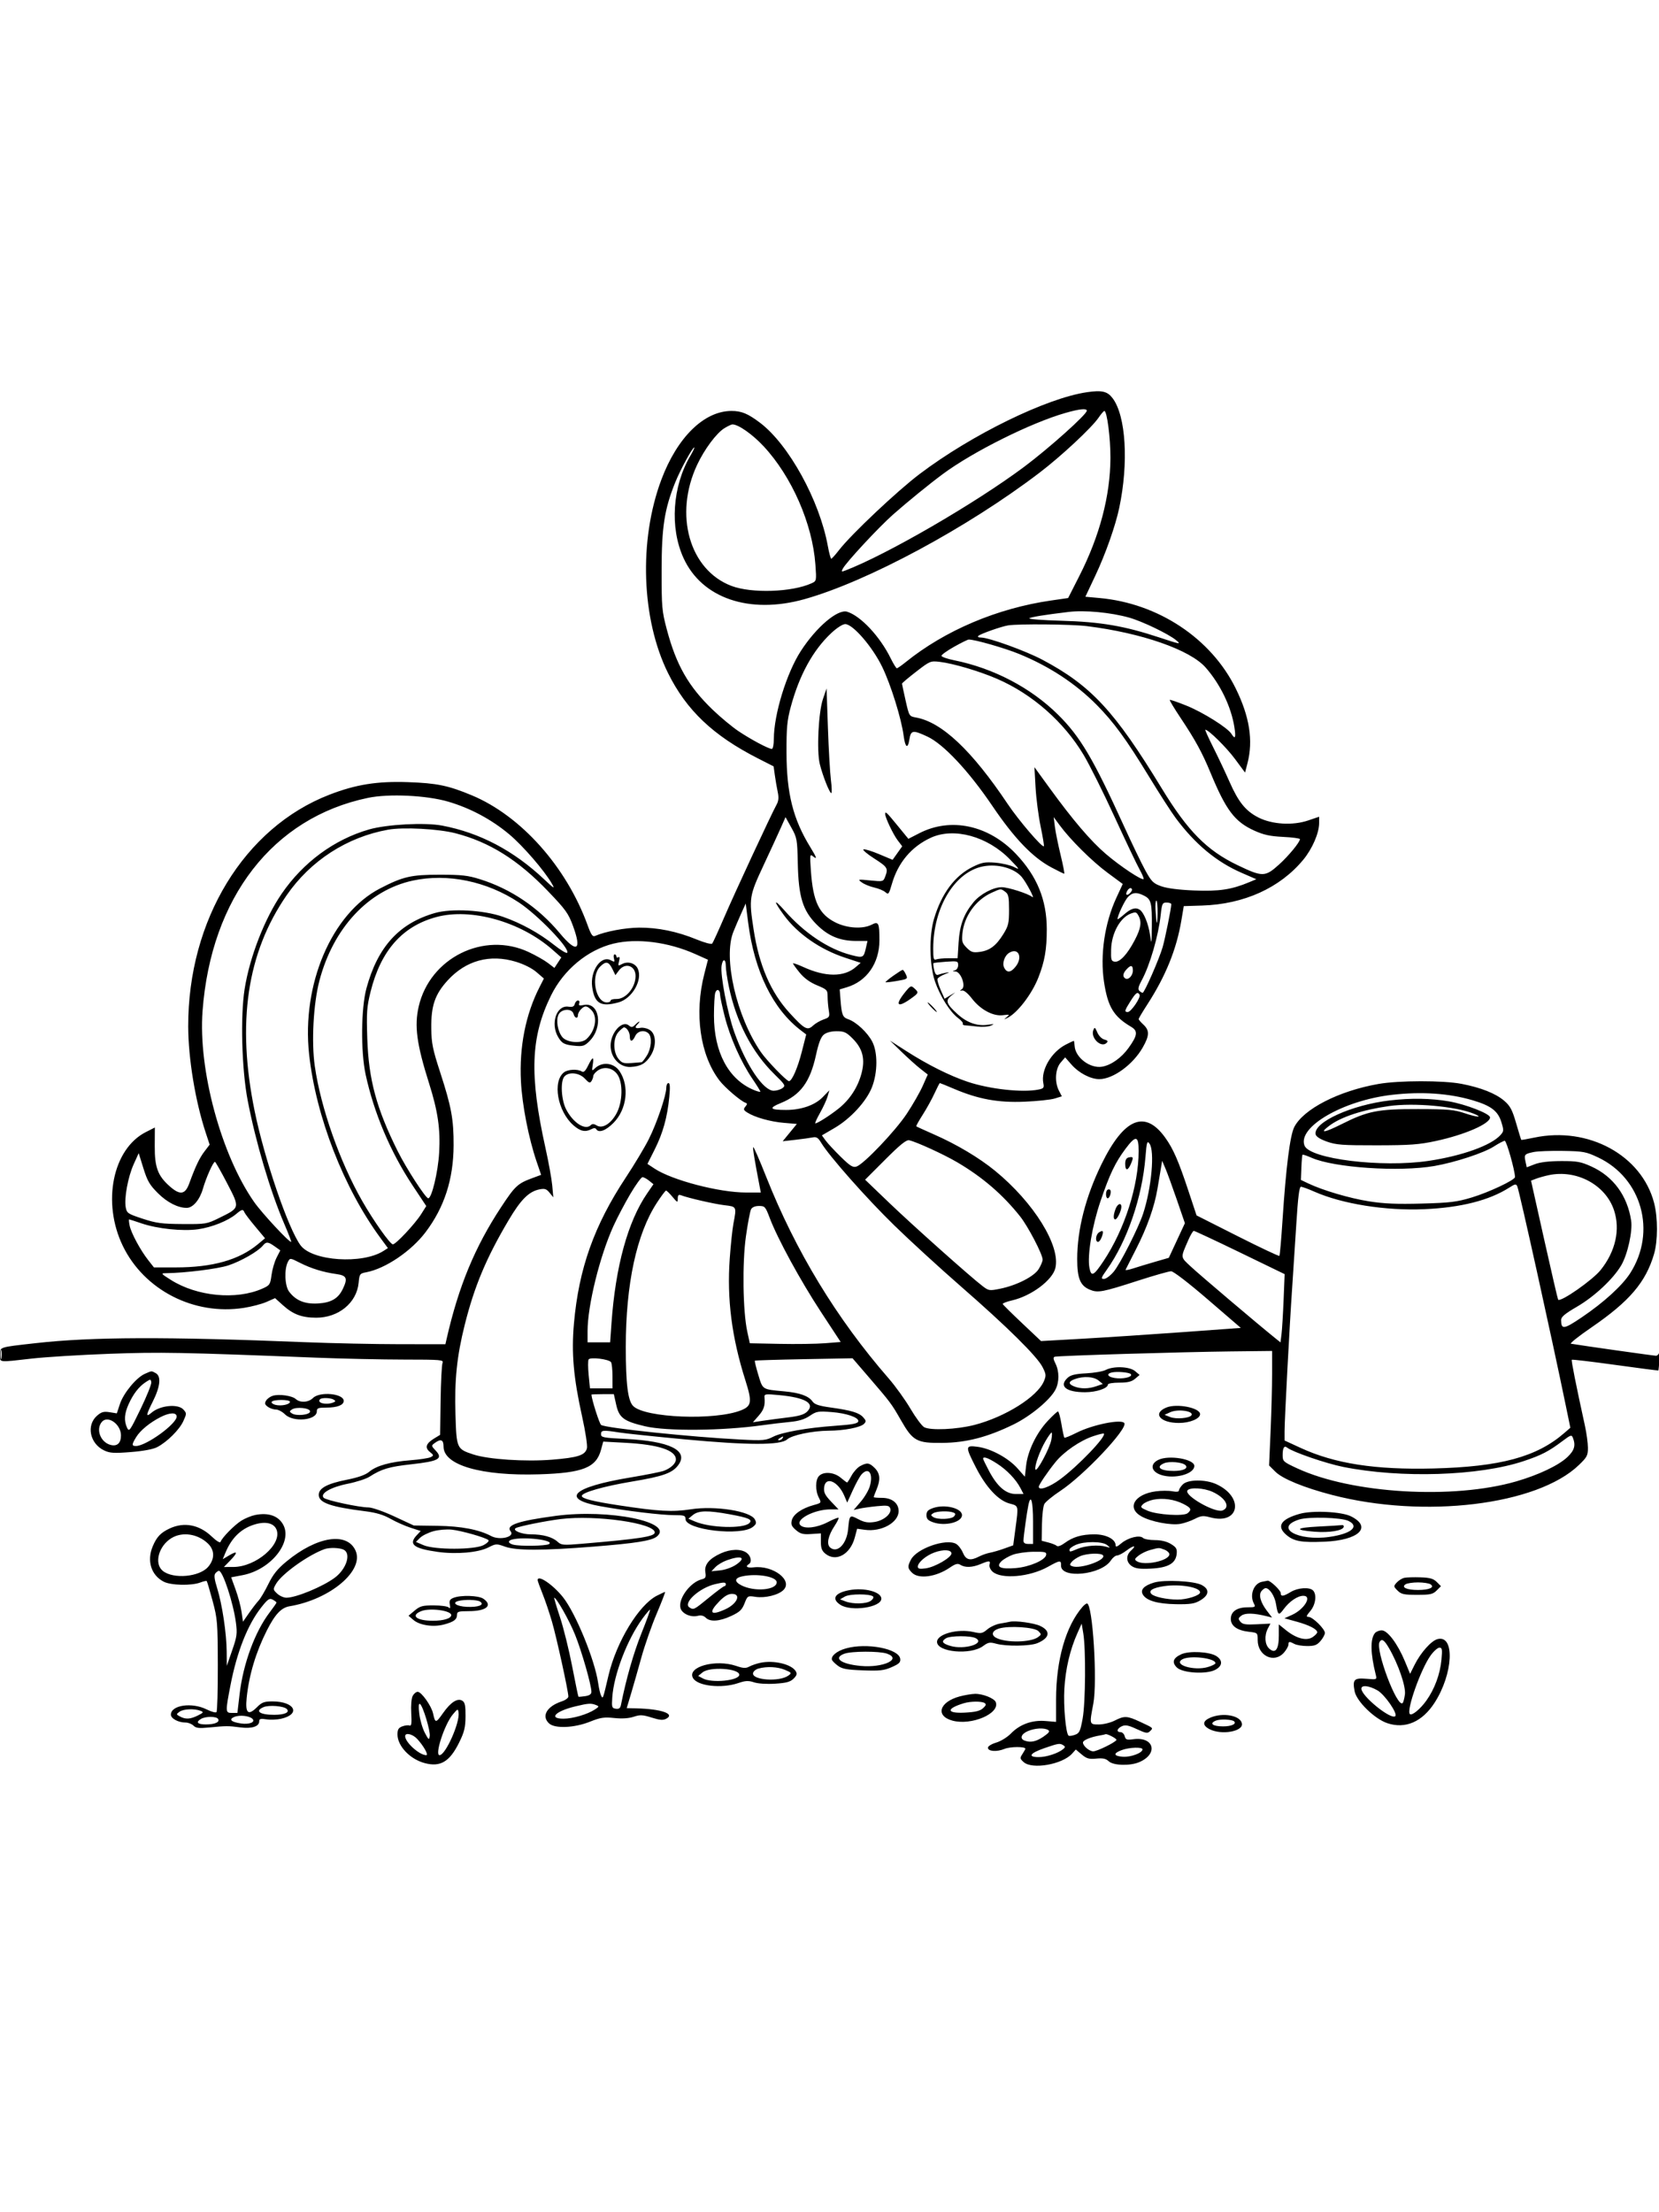<svg xmlns="http://www.w3.org/2000/svg" width="864" height="1152" viewBox="0 0 864 1152" version="1.1">
	<path d="M 566.049 204.244 C 544.973 207.328, 506.063 226.345, 479 246.790 C 467.282 255.642, 443.331 278.234, 437 286.406 C 435.075 288.891, 433.240 290.941, 432.923 290.962 C 432.605 290.983, 431.791 287.962, 431.112 284.250 C 426.778 260.530, 410.747 231.422, 395.807 220.145 C 389.470 215.362, 386.182 214, 380.972 214 C 366.688 214, 352.700 227.708, 344.417 249.824 C 332.600 281.373, 334.026 322.478, 347.909 350.500 C 357.498 369.853, 371.395 383.044, 394.695 394.908 L 402.889 399.080 403.547 403.790 C 403.908 406.381, 404.580 410.277, 405.040 412.450 C 405.643 415.297, 405.484 417.112, 404.469 418.950 C 401.691 423.980, 382.733 464.758, 377.248 477.500 C 374.170 484.650, 371.314 490.894, 370.901 491.375 C 370.488 491.856, 366.854 490.892, 362.825 489.232 C 352.712 485.067, 342.610 482.990, 332.803 483.058 C 325.556 483.108, 315.121 485.082, 309.902 487.391 C 308.635 487.951, 307.831 486.792, 306.022 481.799 C 294.999 451.368, 271.300 424.805, 245.645 414.125 C 233.444 409.045, 227.501 407.821, 212.500 407.298 C 196.403 406.736, 185.286 408.515, 171.500 413.861 C 127.187 431.043, 97.912 479.096, 98.020 534.474 C 98.052 551.154, 101.706 573.374, 107.114 589.784 L 109.186 596.068 106.529 599.551 C 103.869 603.038, 101.808 607.360, 98.567 616.250 C 96.433 622.101, 93.797 622.517, 88.476 617.845 C 82.191 612.326, 80.530 607.899, 80.591 596.823 L 80.644 587.147 75.982 589.509 C 58.686 598.274, 53.021 626.178, 63.951 648.775 C 75.090 671.804, 101.048 685.117, 126.945 681.081 C 131.039 680.444, 136.384 679.039, 138.823 677.960 L 143.256 675.999 147.239 679.597 C 152.597 684.437, 157.083 686.144, 164.558 686.187 C 176.231 686.255, 185.767 678.475, 186.767 668.071 C 187.217 663.391, 187.390 663.149, 190.747 662.520 C 200.669 660.658, 214.120 651.581, 221.597 641.702 C 231.409 628.736, 236.150 614.093, 236.232 596.500 C 236.295 582.962, 235.094 576.406, 229.270 558.500 C 225.326 546.375, 224.702 543.295, 224.608 535.500 C 224.467 523.778, 226.517 517.784, 233.144 510.533 C 242.655 500.127, 255.140 496.721, 268.692 500.838 C 272.884 502.111, 277.093 504.233, 279.426 506.249 L 283.262 509.566 281.017 513.966 C 273.732 528.246, 270.398 545.100, 271.302 563.078 C 271.918 575.333, 275.286 592.610, 279.438 604.819 L 281.813 611.800 277.156 613.521 C 269.620 616.306, 268.232 617.597, 261.024 628.534 C 247.306 649.348, 238.829 669.833, 232.588 697.250 L 231.962 700 208.231 699.984 C 195.179 699.975, 173.025 699.506, 159 698.942 C 86.326 696.019, 47.670 696.158, 18.500 699.448 C -0.763 701.621, 0 701.371, 0 705.519 C 0 709.621, -1.119 709.488, 16.500 707.478 C 23.650 706.663, 41.795 705.544, 56.823 704.993 C 83.521 704.012, 94.102 704.209, 165 707.007 C 178.475 707.539, 198.886 707.980, 210.357 707.987 C 229.836 707.999, 231.165 708.116, 230.468 709.750 C 230.058 710.712, 229.607 719.531, 229.467 729.346 L 229.212 747.193 226.072 749.102 C 221.828 751.684, 221.137 753.883, 223.874 756.099 C 225.938 757.771, 225.965 757.946, 224.291 758.811 C 223.306 759.320, 218.566 760.044, 213.758 760.420 C 203.185 761.246, 196.057 763.239, 192.265 766.430 C 190.360 768.034, 186.609 769.372, 180.777 770.531 C 170.374 772.597, 166 774.944, 166 778.460 C 166 782.549, 172.203 784.723, 190.360 786.995 C 195.896 787.688, 199.739 788.843, 203.360 790.902 C 206.187 792.510, 210.885 794.599, 213.801 795.544 L 219.101 797.263 217.051 799.446 C 212.615 804.167, 215.349 806.364, 227.850 808.126 C 237.633 809.504, 249.084 808.508, 254.352 805.821 C 258.260 803.827, 258.577 803.812, 263.062 805.425 C 268.836 807.502, 282.766 807.496, 309 805.405 C 331.223 803.634, 339.362 802.338, 342.082 800.135 C 351.325 792.650, 317.280 785.683, 289.500 789.375 C 269.838 791.987, 263.275 794.217, 265.907 797.388 C 268.330 800.308, 260.290 802.296, 255.792 799.889 C 249.520 796.532, 240.153 794.738, 228 794.566 L 215.500 794.390 205.394 789.695 C 199.682 787.041, 193.813 784.994, 191.894 784.987 C 186.986 784.968, 169.888 781.291, 168.597 779.977 C 166.466 777.808, 172.173 774.451, 180.999 772.680 C 185.555 771.766, 190.682 770.118, 192.392 769.017 C 198.689 764.962, 202.633 763.790, 214.302 762.506 C 228.483 760.947, 230.866 759.615, 226.944 755.440 C 224.551 752.893, 224.540 752.809, 226.441 751.419 C 229.613 749.100, 231 749.681, 231 753.326 C 231 762.998, 250.716 768.691, 280.909 767.739 C 303.562 767.025, 310.506 764.261, 313.010 754.963 L 314.157 750.703 325.829 751.331 C 342.981 752.255, 352 755.243, 352 760 C 352 762.066, 349.419 764.510, 345.773 765.896 C 344.276 766.466, 336.394 768.039, 328.260 769.392 C 297.946 774.435, 291.604 780.550, 312.727 784.370 C 326.088 786.786, 344.412 789, 351.051 789 C 356.358 789, 357 789.219, 357 791.025 C 357 796.708, 385.981 800.075, 392.119 795.105 C 393.921 793.646, 394.082 793.022, 393.121 791.227 C 390.796 786.882, 372.430 783.989, 359.725 785.965 C 350.228 787.442, 342.963 787.044, 322.500 783.925 C 308.700 781.822, 303 780.381, 303 778.994 C 303 777.237, 314.498 773.948, 329.203 771.499 C 345.408 768.799, 350.220 767.076, 353.291 762.870 C 358.779 755.353, 348.789 750.437, 325.750 749.318 C 314.237 748.758, 313 748.519, 313 746.849 C 313 744.727, 314.042 744.629, 322.500 745.958 C 325.800 746.476, 341.100 748.082, 356.500 749.525 C 389.553 752.623, 406.533 752.645, 409.901 749.593 C 412.401 747.327, 423.069 745.088, 431.614 745.037 C 439.552 744.989, 448.082 743.347, 449.916 741.513 C 451.183 740.245, 451.134 739.805, 449.524 738.027 C 447.365 735.641, 443.385 734.451, 432.505 732.937 C 426.484 732.100, 424.231 731.347, 423.155 729.811 C 421.144 726.939, 416.575 725.298, 408.500 724.548 C 396.775 723.459, 397.298 723.790, 394.911 715.934 C 393.735 712.062, 392.937 708.748, 393.136 708.570 C 393.336 708.391, 404.863 708.036, 418.751 707.779 L 444.003 707.313 451.751 716.312 C 463.884 730.403, 464.233 730.866, 469.118 739.417 C 475.432 750.469, 477.387 751.537, 491 751.374 C 503.353 751.226, 514.377 748.354, 527.837 741.778 C 536.739 737.429, 546.935 728.961, 549.694 723.625 C 551.712 719.722, 551.710 714.129, 549.688 710.076 C 548.519 707.732, 548.417 706.798, 549.301 706.517 C 551.002 705.977, 615.357 704.028, 641 703.741 L 662.500 703.500 662.500 715.500 C 662.500 722.100, 662.149 735.519, 661.719 745.319 L 660.938 763.138 664.219 766.398 C 667.956 770.111, 679.131 774.690, 693.694 778.475 C 741.656 790.941, 800.489 783.828, 822.245 762.934 C 826.527 758.822, 826.998 757.927, 826.983 753.934 C 826.973 751.495, 826.276 746.350, 825.434 742.500 C 820.724 720.966, 818.234 708.453, 818.588 708.090 C 818.808 707.864, 828.999 709.068, 841.235 710.765 C 853.472 712.462, 863.565 713.769, 863.664 713.669 C 863.764 713.569, 864.049 710.791, 864.298 707.494 C 864.547 704.197, 864.552 702.513, 864.309 703.750 C 864.066 704.987, 863.224 706, 862.438 706 C 861.303 706, 823.668 700.675, 818.138 699.732 C 817.390 699.604, 822.211 695.774, 828.853 691.219 C 848.624 677.661, 857.098 667.730, 861.405 653.068 C 863.427 646.183, 863.451 634.163, 861.458 626.460 C 855.028 601.615, 827.215 586.455, 799 592.415 C 795.425 593.170, 792.397 593.695, 792.272 593.582 C 792.146 593.469, 790.946 589.580, 789.604 584.938 C 787.582 577.942, 786.528 575.947, 783.435 573.267 C 779.016 569.436, 771.271 566.357, 761.162 564.412 C 751.576 562.567, 728.562 562.597, 717.881 564.468 C 697.242 568.082, 678.842 577.508, 674.036 586.930 C 671.825 591.263, 669.709 608.080, 667.923 635.500 C 667.278 645.400, 666.549 653.720, 666.302 653.990 C 666.056 654.259, 656.248 649.629, 644.507 643.700 L 623.161 632.921 618.950 620.211 C 613.750 604.513, 611.018 598.244, 606.844 592.433 C 596.281 577.724, 585.395 582.241, 573.684 606.190 C 565.407 623.117, 561 640.305, 561 655.660 C 561 665.641, 562.582 669.510, 567.504 671.566 C 571.766 673.347, 573.948 672.942, 592.672 666.898 C 601.016 664.204, 608.771 662, 609.904 662 C 611.119 662, 619.001 668.060, 629.089 676.750 L 646.212 691.500 616.356 693.673 C 599.935 694.868, 576.525 696.410, 564.334 697.100 L 542.167 698.354 532.334 689.068 C 526.925 683.961, 522.377 679.461, 522.226 679.068 C 522.075 678.676, 524.286 677.816, 527.139 677.157 C 537.088 674.861, 548.032 666.705, 549.612 660.411 C 552.494 648.928, 538.443 626.216, 518.239 609.700 C 509.900 602.882, 498.322 595.981, 486.507 590.786 C 481.553 588.607, 477.362 586.688, 477.193 586.522 C 477.023 586.355, 478.539 583.633, 480.560 580.474 C 482.581 577.315, 485.340 572.315, 486.691 569.365 C 488.041 566.414, 489.292 564, 489.469 564 C 489.646 564, 492.977 565.356, 496.871 567.013 C 509.514 572.393, 519.831 574.279, 533.500 573.710 C 540.100 573.434, 547.188 572.691, 549.251 572.057 L 553.002 570.905 551.501 568.002 C 549.155 563.465, 549.557 556.626, 552.363 553.365 L 554.726 550.618 558.104 554.466 C 561.894 558.783, 567.994 561.956, 572.500 561.956 C 579.649 561.956, 589.979 554.451, 595.086 545.547 C 598.643 539.347, 598.738 536.589, 595.500 533.588 C 594.125 532.313, 593 530.999, 593 530.667 C 593 530.334, 595.018 526.942, 597.485 523.129 C 607.109 508.252, 612.736 494.346, 615.280 479.153 L 616.502 471.855 626.001 471.559 C 647.863 470.876, 666.621 462.383, 678.765 447.668 C 683.444 441.999, 687 433.772, 687 428.618 L 687 425.310 681.250 427.261 C 673.236 429.979, 662.462 429.329, 655.351 425.698 C 648.717 422.310, 644.978 417.681, 640.305 407.070 C 638.230 402.357, 634.439 394.337, 631.883 389.250 C 629.326 384.162, 627.456 380, 627.728 380 C 629.377 380, 638.669 389.157, 643.142 395.191 L 648.418 402.309 649.690 397.404 C 652.739 385.646, 650.769 373.151, 643.559 358.500 C 630.740 332.452, 603.228 314.188, 572.634 311.416 L 565.259 310.748 570.503 299.624 C 575.761 288.471, 580.917 273.851, 582.891 264.500 C 587.854 240.988, 586.379 216.556, 579.444 207.369 C 576.722 203.764, 573.872 203.099, 566.049 204.244 M 554.863 215.037 C 536.939 220.153, 506.854 235.140, 491.061 246.820 C 484.150 251.932, 472.413 261.485, 465.096 267.954 C 457.609 274.573, 440.755 292.721, 438.934 296.124 C 438.061 297.754, 438.213 297.869, 440.222 297.099 C 461.800 288.837, 508.030 262.034, 533.390 243.082 C 546.330 233.412, 566 215.799, 566 213.882 C 566 212.545, 562.217 212.937, 554.863 215.037 M 572.111 217.521 C 568.547 222.755, 552.751 237.481, 541.457 246.098 C 503.918 274.740, 451.728 302.828, 419 312.002 C 390.337 320.036, 365.480 311.568, 355.935 290.517 C 348.743 274.655, 350.188 253.300, 359.532 237.356 C 360.936 234.960, 361.862 233, 361.590 233 C 360.627 233, 354.258 244.697, 351.589 251.369 C 346.004 265.331, 344.588 274.531, 344.566 297 C 344.548 316.154, 344.725 318.173, 347.263 327.749 C 352.185 346.321, 358.562 357.492, 371.138 369.572 C 375.187 373.462, 381.200 378.462, 384.500 380.684 C 390.938 385.018, 400.279 390, 401.967 390 C 402.545 390, 403.006 387.687, 403.013 384.750 C 403.045 371.981, 409.640 350.509, 417.051 339.042 C 425.156 326.502, 436.333 317.030, 441.219 318.560 C 448.286 320.773, 458.277 331.460, 463.833 342.750 C 465.254 345.637, 466.711 348, 467.071 348 C 467.431 348, 469.474 346.587, 471.612 344.859 C 492.104 328.305, 519.323 316.759, 547.417 312.703 L 556.279 311.423 562.093 299.986 C 572.727 279.067, 578.225 258.216, 578.308 238.500 C 578.351 228.100, 576.524 213.992, 575.137 214.007 C 574.787 214.011, 573.425 215.592, 572.111 217.521 M 377.330 222.940 C 373.159 225.484, 366.869 233.919, 363.036 242.109 C 350.901 268.040, 359.067 296.801, 380.921 305.104 C 391.405 309.086, 412.444 308.400, 422.669 303.741 C 425.248 302.566, 425.263 302.492, 424.658 294.029 C 423.142 272.795, 412.376 248.177, 397.722 232.433 C 391.861 226.137, 384.529 220.991, 381.434 221.004 C 380.920 221.006, 379.074 221.877, 377.330 222.940 M 556.500 318.662 C 544.052 320.164, 537.181 321.270, 536.080 321.951 C 535.371 322.389, 542.826 322.973, 552.646 323.250 C 573.223 323.830, 585.475 325.916, 603.754 331.952 C 614.813 335.604, 615.324 335.687, 612.500 333.368 C 608.483 330.071, 594.816 323.508, 588 321.603 C 578.359 318.909, 564.881 317.650, 556.500 318.662 M 432.920 329.672 C 423.396 338.580, 416.298 351.517, 411.820 368.129 C 409.920 375.175, 409.570 378.954, 409.609 392 C 409.673 413.282, 413.033 426.581, 422.048 441.232 C 425.404 446.687, 425.725 447.843, 423.337 445.872 C 421.799 444.604, 421.721 445.183, 422.308 453.500 C 423.446 469.608, 426.559 476.107, 435.203 480.414 C 441.197 483.401, 449.386 483.886, 453.952 481.525 C 457.553 479.663, 458 480.560, 458 489.646 C 458 501.548, 451.443 510.989, 441.007 514.116 L 437.315 515.222 437.713 520.361 C 438.352 528.616, 438.794 529.732, 441.838 530.794 C 445.968 532.233, 451.790 537.681, 454.248 542.405 C 457.167 548.015, 457.120 558.413, 454.142 566.095 C 451.286 573.461, 443.027 582.480, 434.659 587.371 L 428.036 591.242 429.942 593.871 C 430.990 595.317, 434.529 599.134, 437.808 602.354 C 442.702 607.161, 444.170 608.081, 446.011 607.497 C 449.801 606.294, 466.295 588.982, 472.288 579.917 C 475.409 575.196, 479.134 568.684, 480.566 565.446 L 483.170 559.558 479.335 556.551 C 477.226 554.898, 472.800 550.921, 469.500 547.715 L 463.500 541.885 472 547.336 C 483.049 554.421, 494.672 560.236, 504.013 563.353 C 515.509 567.189, 532.500 569.050, 540.827 567.385 C 543.540 566.842, 543.840 566.450, 543.364 564.069 C 542.001 557.253, 547.507 547.823, 555.115 543.941 C 557.208 542.873, 559.051 542, 559.210 542.001 C 559.370 542.001, 559.569 543.185, 559.652 544.631 C 560.004 550.710, 567.732 556.544, 574 555.464 C 578.708 554.653, 584.056 550.843, 587.794 545.637 C 592.451 539.153, 592.721 536.857, 589.079 534.706 C 579.967 529.323, 576.951 524.333, 574.972 511.369 C 572.844 497.427, 575.276 480.766, 581.361 467.594 L 584.719 460.327 576.830 454.498 C 568.749 448.528, 557.489 437.361, 551.891 429.765 L 548.748 425.500 549.376 430.500 C 549.722 433.250, 551.067 439.887, 552.364 445.250 C 553.661 450.613, 554.510 455, 554.251 455 C 553.992 455, 551.020 453.538, 547.647 451.750 C 537.801 446.533, 528.323 436.671, 516.795 419.648 C 504.480 401.463, 491.368 387.475, 482.977 383.569 C 475.386 380.035, 474.385 380.193, 473.608 385.047 C 472.777 390.250, 471.442 389.392, 470.610 383.119 C 469.417 374.127, 463.968 356.625, 459.460 347.309 C 454.380 336.811, 444.178 325, 440.188 325 C 438.860 325, 435.837 326.943, 432.920 329.672 M 525 325.670 C 521.520 326.223, 510.701 330.033, 509.550 331.111 C 508.977 331.647, 509.522 332, 510.923 332 C 515.011 332, 534.218 338.958, 542.959 343.605 C 568.227 357.039, 580.546 370.321, 605 410.497 C 618.555 432.765, 628.512 442.855, 644.500 450.521 C 657.522 456.764, 658.840 456.748, 666.066 450.250 C 671.074 445.748, 677 438.551, 677 436.972 C 677 436.572, 673.063 436.049, 668.250 435.810 C 661.426 435.471, 658.125 434.754, 653.253 432.552 C 643.060 427.946, 638.527 421.959, 630.437 402.417 C 626.035 391.783, 622.534 385.375, 614.726 373.666 C 611.486 368.807, 609 364.667, 609.201 364.466 C 609.402 364.264, 613.328 365.616, 617.924 367.469 C 626.568 370.955, 639.345 378.979, 641.342 382.175 C 643.278 385.275, 643.732 384.221, 642.859 378.656 C 641.195 368.041, 635.525 356.286, 627.880 347.601 C 619.752 338.368, 594.564 329.592, 566.026 326.051 C 558.039 325.060, 530.447 324.804, 525 325.670 M 496.903 336.792 C 493.274 338.832, 490.310 340.950, 490.316 341.500 C 490.322 342.050, 493.291 343.097, 496.914 343.827 C 517.421 347.961, 536.874 358.150, 551.045 372.182 C 562.578 383.601, 569.290 394.946, 585.330 430.137 C 589.501 439.287, 594.530 449.715, 596.506 453.310 C 599.695 459.111, 600.627 460.034, 604.799 461.525 C 607.804 462.599, 614.011 463.387, 622 463.711 C 634.851 464.231, 641.358 463.255, 650.494 459.438 L 654.286 457.854 646.702 454.557 C 633.527 448.829, 622.491 439.667, 612.306 426 C 610.052 422.975, 603.819 413.300, 598.456 404.500 C 586.617 385.076, 580.017 376.023, 571.201 367.120 C 560.155 355.962, 546.595 347.051, 530.797 340.565 C 523.229 337.458, 507.440 332.945, 504.500 333.049 C 503.950 333.069, 500.531 334.753, 496.903 336.792 M 477.116 349.787 C 473.055 352.929, 469.742 355.725, 469.753 356 C 469.764 356.275, 470.608 360.212, 471.627 364.750 C 473.466 372.931, 473.511 373.005, 476.991 373.628 C 490.512 376.048, 506.075 390.715, 524.834 418.718 C 530.538 427.234, 542.793 441.540, 543.649 440.684 C 543.853 440.480, 543.093 435.856, 541.960 430.407 C 540.827 424.958, 539.637 415.775, 539.315 410 L 538.730 399.500 546.354 410 C 558.769 427.098, 568.027 437.955, 575.985 444.750 C 583.488 451.156, 594.718 458.615, 595.573 457.760 C 595.824 457.509, 594.866 455.224, 593.445 452.681 C 592.024 450.139, 586.165 437.823, 580.425 425.313 C 574.685 412.804, 567.454 398.320, 564.355 393.127 C 554.088 375.923, 537.637 361.455, 519.319 353.520 C 510.138 349.544, 496.566 345.516, 489.500 344.671 C 484.602 344.085, 484.349 344.190, 477.116 349.787 M 428.591 364 C 426.250 370.850, 425.261 390.929, 426.927 397.798 C 428.369 403.748, 432.016 413, 432.918 413 C 433.295 413, 433.217 409.962, 432.743 406.250 C 432.270 402.538, 431.565 390.275, 431.177 379 L 430.470 358.500 428.591 364 M 191.633 415.485 C 142.179 425.796, 109.922 467.364, 105.486 526.500 C 103.192 557.083, 115.172 601.414, 132.361 625.954 C 136.466 631.814, 150.953 647.380, 151.652 646.681 C 151.812 646.521, 150.212 642.365, 148.096 637.445 C 140.778 620.427, 133.132 594.645, 128.983 573 C 125.899 556.911, 125.145 529.261, 127.401 515.018 C 130.039 498.359, 137.822 478.344, 146.693 465.406 C 157.919 449.033, 174.051 437.161, 192.171 431.938 C 201.410 429.275, 221.262 428.221, 230.229 429.918 C 249.851 433.630, 267.496 442.922, 283.414 457.926 C 288.614 462.826, 289.098 463.095, 287.414 460.151 C 283.566 453.417, 272.314 440.409, 265.167 434.431 C 255.938 426.711, 245.062 420.888, 233.500 417.476 C 222.236 414.152, 202.525 413.215, 191.633 415.485 M 461 423.917 C 461 425.745, 465.198 434.571, 467.508 437.599 L 469.874 440.701 467.367 444.224 L 464.860 447.747 457.870 444.810 C 454.026 443.195, 450.345 442.061, 449.690 442.291 C 449.036 442.520, 451.538 444.656, 455.250 447.038 C 462.279 451.546, 462.651 452.159, 460.995 456.514 C 460.006 459.114, 459.876 459.147, 453.245 458.486 C 446.689 457.833, 446.566 457.862, 448.854 459.537 C 450.149 460.484, 453.067 461.677, 455.339 462.188 C 457.612 462.698, 460.223 463.797, 461.143 464.630 C 462.678 466.019, 462.954 465.664, 464.489 460.322 C 467.691 449.181, 474.719 440.849, 484.811 436.229 C 496.851 430.717, 514.315 435.518, 526 447.553 C 531.144 452.851, 531.277 453.105, 528.045 451.477 C 526.145 450.520, 521.773 449.511, 518.330 449.234 C 512.967 448.804, 511.290 449.113, 506.643 451.386 C 497.279 455.968, 490.342 465.279, 486.411 478.543 C 483.798 487.359, 484.032 502.570, 486.910 511 C 489.539 518.703, 494.790 527.046, 498.942 530.115 C 500.581 531.327, 501.704 532.669, 501.439 533.099 C 501.174 533.528, 501.754 533.913, 502.728 533.954 C 503.703 533.995, 506.525 534.279, 509 534.586 C 511.475 534.892, 514.625 534.677, 516 534.108 C 518.102 533.238, 517.840 533.165, 514.353 533.648 C 508.888 534.405, 503.635 532.568, 498.817 528.216 C 492.957 522.922, 492.253 521.110, 495.131 518.725 L 497.500 516.763 494.714 518.428 L 491.929 520.093 489.897 515.499 C 488.779 512.973, 488.035 510.395, 488.243 509.772 C 488.451 509.148, 490.169 508.040, 492.060 507.310 C 494.592 506.332, 494.799 506.115, 492.843 506.487 C 491.381 506.764, 489.512 507.250, 488.688 507.566 C 487.621 507.976, 486.991 507.237, 486.500 504.999 C 486.120 503.271, 485.965 501.718, 486.155 501.548 C 486.345 501.379, 489.313 501.045, 492.750 500.806 C 498.686 500.394, 499 500.485, 499 502.613 C 499 503.906, 498.260 505.047, 497.250 505.311 C 495.836 505.680, 495.901 505.790, 497.590 505.884 C 500.427 506.041, 503.171 513.615, 500.935 515.118 C 499.737 515.924, 499.766 516.035, 501.112 515.792 C 502.053 515.621, 504.135 517.342, 506.112 519.924 C 510.567 525.741, 517.206 529.319, 522.325 528.662 C 525.817 528.213, 525.991 528.298, 524.325 529.640 C 522.606 531.025, 522.621 531.052, 524.573 530.115 C 529.795 527.606, 537.383 517.733, 540.799 509 C 544.088 500.594, 545.160 494.407, 545.155 483.867 C 545.148 468.604, 540.059 456.195, 529.070 444.646 C 514.815 429.665, 495.193 425.465, 478.788 433.884 L 473.076 436.816 467.425 429.908 C 461.710 422.923, 461 422.261, 461 423.917 M 406.671 431.014 C 405.335 434.031, 401.263 442.876, 397.621 450.669 C 390.180 466.593, 389.989 467.832, 392.469 484 C 395.349 502.771, 401.392 516.773, 411.259 527.542 C 418.974 535.961, 420.521 536.798, 423.387 534.106 C 424.597 532.970, 427.078 531.520, 428.902 530.884 C 432.017 529.798, 432.181 529.510, 431.620 526.114 C 431.291 524.126, 431.017 520.895, 431.011 518.934 C 431.001 515.556, 430.709 515.247, 425.483 513.081 C 421.817 511.562, 418.797 509.368, 416.483 506.544 C 414.567 504.207, 413 502.028, 413 501.702 C 413 501.377, 415.405 502.212, 418.345 503.558 C 429.871 508.834, 439.550 508.872, 445.604 503.664 L 448.241 501.396 440.095 498.712 C 427.169 494.454, 415.434 486.312, 408.347 476.685 C 402.630 468.919, 402.795 467.564, 408.648 474.217 C 418.958 485.935, 431.400 494.241, 443.250 497.317 C 449.538 498.950, 449.801 498.817, 451.027 493.382 L 451.789 490 446.073 490 C 437.473 490, 431.352 487.483, 425.346 481.476 C 418.071 474.202, 415.855 467.016, 415.484 449.500 C 415.222 437.116, 415.064 436.240, 412.154 431.014 L 409.099 425.528 406.671 431.014 M 202.164 432.051 C 180.718 435.899, 161.700 448.193, 149.245 466.260 C 128.620 496.178, 123.221 532.523, 132.584 578.419 C 137.732 603.652, 150.074 639.773, 156.530 648.500 C 162.609 656.718, 188.744 658.466, 199.760 651.392 L 202.020 649.941 198.177 644.721 C 178.988 618.649, 164.503 581.373, 160.982 549 C 157.020 512.569, 172.774 475.697, 197.858 462.690 C 209.860 456.467, 214.049 455.500, 229 455.500 C 240.367 455.500, 243.678 455.870, 249.957 457.842 C 266.085 462.906, 280.385 472.571, 291.511 485.929 C 300.312 496.494, 303.121 495.080, 298.499 482.409 C 296.034 475.650, 294.710 473.797, 285.409 464.091 C 269.796 447.797, 254.891 438.466, 237.198 433.909 C 228.266 431.608, 210.022 430.641, 202.164 432.051 M 512.184 451.122 C 497.396 453.850, 486.076 472.338, 486.017 493.857 C 486.003 499.247, 486.241 500.122, 487.582 499.607 C 488.452 499.273, 491.313 499, 493.941 499 L 498.718 499 499.234 490.750 C 499.799 481.735, 501.947 475.947, 507.006 469.809 C 510.451 465.630, 517.262 462, 521.659 462 C 525.023 462, 535.526 465.362, 537.637 467.114 C 539.225 468.432, 534.423 459.370, 532.089 456.644 C 528.209 452.111, 519.666 449.741, 512.184 451.122 M 215 458.560 C 191.877 463.544, 173.536 483.224, 166.324 510.790 C 163.208 522.700, 162.139 542.600, 163.940 555.164 C 167.050 576.863, 176.916 604.909, 188.673 625.477 C 194.558 635.773, 203.183 647.963, 204.598 647.984 C 206.136 648.007, 216.120 637.359, 219.329 632.273 L 221.996 628.045 214.851 617.273 C 203.381 599.978, 194.744 579.566, 190.407 559.500 C 187.818 547.519, 188.034 524.999, 190.839 514.658 C 196.687 493.092, 207.821 480.838, 226.455 475.458 C 235.085 472.967, 251.802 473.885, 261.904 477.405 C 271.373 480.705, 280.859 485.927, 288.675 492.142 C 292.071 494.843, 295.102 496.644, 295.411 496.144 C 296.824 493.858, 280.144 476.514, 270.209 469.939 C 253.514 458.890, 233.042 454.671, 215 458.560 M 587.015 463.972 C 585.780 466.279, 587.155 466.723, 588.926 464.589 C 589.681 463.679, 589.743 462.959, 589.099 462.561 C 588.550 462.222, 587.612 462.857, 587.015 463.972 M 516.399 464.906 C 508.142 468.656, 502.084 477.139, 501.212 486.175 C 500.819 490.241, 501.112 491.202, 503.456 493.547 C 505.766 495.857, 506.737 496.165, 510.239 495.695 C 515.457 494.995, 518.742 492.527, 522.500 486.482 C 525.174 482.182, 525.500 480.797, 525.500 473.748 C 525.500 467.073, 525.197 465.617, 523.559 464.419 C 521.159 462.665, 521.366 462.651, 516.399 464.906 M 587.326 467.250 C 585.593 469.179, 582 476.851, 582 478.624 C 582 478.945, 583.591 477.811, 585.535 476.104 C 589.028 473.037, 591.449 472.336, 593.610 473.765 C 595.671 475.129, 598.073 481.018, 598.917 486.776 C 599.711 492.195, 599.762 491.968, 599.864 482.500 C 599.997 470.266, 599.518 468.319, 595.923 466.460 C 591.983 464.423, 589.677 464.635, 587.326 467.250 M 601.785 473.750 C 602.303 481.967, 602.723 482.745, 602.864 475.750 C 602.939 472.038, 602.659 469, 602.243 469 C 601.826 469, 601.620 471.137, 601.785 473.750 M 604.515 476.250 C 603.296 487.423, 598.850 502.717, 594.509 510.667 C 592.876 513.658, 592.539 515.139, 593.317 515.917 C 593.913 516.513, 594.711 517, 595.091 517 C 595.993 517, 603.691 499.430, 605.485 493.275 C 606.784 488.819, 610 472.875, 610 470.890 C 610 470.400, 608.919 470, 607.598 470 C 605.391 470, 605.141 470.507, 604.515 476.250 M 386.100 475.500 C 384.852 478.250, 382.969 482.654, 381.916 485.287 C 376.524 498.760, 383.510 529.265, 396.238 547.831 C 399.252 552.227, 409.661 563, 410.894 563 C 412.433 563, 415.428 556.142, 417.577 547.699 L 419.870 538.686 417.185 536.644 C 402.499 525.477, 392.894 505.870, 389.637 480.415 L 388.369 470.500 386.100 475.500 M 589 475.706 C 583.407 477.751, 578.892 485.907, 578.665 494.377 C 578.518 499.827, 578.722 500.532, 580.525 500.790 C 583.183 501.171, 587.077 497.002, 590.932 489.648 C 594.152 483.508, 594.688 480.154, 592.965 476.934 C 591.887 474.920, 591.488 474.797, 589 475.706 M 227.265 477.542 C 209.504 482.325, 198.297 495.046, 192.990 516.448 C 191.024 524.379, 190.829 527.166, 191.282 540.948 C 191.979 562.181, 196.076 577.313, 207.123 599.458 C 211.633 608.501, 221.675 624, 223.023 624 C 224.849 624, 228.125 610.341, 228.705 600.312 C 229.416 588.017, 228.061 578.684, 223.451 564.119 C 217.006 543.754, 215.724 534.246, 218.060 524.115 C 223.904 498.766, 252.002 484.857, 275.321 495.769 C 278.988 497.486, 283.508 500.049, 285.366 501.465 L 288.743 504.041 290.529 501.315 L 292.315 498.589 287.714 494.540 C 271.105 479.925, 245.329 472.677, 227.265 477.542 M 319.459 491.395 C 306.018 494.660, 293.536 505.033, 286.972 518.392 C 276.344 540.022, 275.630 559.724, 284.090 597.866 C 285.721 605.217, 287.304 613.992, 287.608 617.366 L 288.160 623.500 286.212 621.099 C 284.600 619.112, 283.693 618.811, 280.965 619.357 C 275.462 620.458, 271.285 624.616, 264.947 635.303 C 253.284 654.972, 247.040 669.849, 242.018 689.936 C 237.921 706.325, 236.659 718.576, 237.207 736.628 C 237.745 754.310, 237.850 754.545, 246.500 757.400 C 254.300 759.975, 273.592 761.253, 287.548 760.119 C 301.015 759.026, 304.761 757.800, 305.667 754.192 C 306.013 752.813, 304.906 745.511, 303.154 737.614 C 298.664 717.374, 297.546 704.594, 298.914 689.124 C 301.433 660.638, 309.436 638.130, 325.916 613.188 C 330.365 606.455, 335.750 597.471, 337.884 593.223 C 342.071 584.887, 347 570.409, 347 566.448 C 347 565.102, 347.508 564, 348.129 564 C 348.929 564, 349.054 566.118, 348.560 571.250 C 347.546 581.787, 345.253 590.034, 340.965 598.569 L 337.185 606.094 340.880 608.539 C 350.023 614.590, 374.531 621, 388.521 621 L 396.227 621 395.697 618.250 C 392.920 603.829, 391.928 597.739, 392.297 597.369 C 392.538 597.129, 395.549 604.035, 398.988 612.716 C 414.355 651.503, 435.696 686.640, 462.823 717.816 C 466.324 721.840, 471.420 728.925, 474.149 733.560 C 476.877 738.195, 480.097 742.533, 481.305 743.200 C 484.577 745.005, 498.311 744.393, 507.446 742.034 C 523.528 737.881, 540.286 727.347, 543.660 719.271 C 544.898 716.309, 544.826 715.580, 542.936 711.874 C 540.078 706.273, 524.460 690.846, 500.500 669.958 C 489.500 660.368, 473.806 645.992, 465.623 638.011 C 451.293 624.033, 431.884 602.097, 427.705 595.156 C 426.047 592.402, 425.233 591.903, 423.096 592.329 C 421.668 592.614, 417.602 593.174, 414.060 593.574 L 407.619 594.301 411.311 589.796 L 415.003 585.290 408.252 584.721 C 401.189 584.126, 393.122 581.850, 389.183 579.342 C 387.209 578.084, 387.061 577.630, 388.183 576.270 C 389.243 574.987, 389.250 574.591, 388.223 574.245 C 385.775 573.421, 377.480 566.320, 374.688 562.659 C 364.573 549.393, 361.510 527.799, 366.812 507.141 L 368.701 499.782 362.244 496.885 C 348.089 490.534, 331.672 488.428, 319.459 491.395 M 525.695 496.098 C 523.124 497.612, 521.763 501.689, 523.035 504.065 C 524.467 506.741, 526.474 506.484, 528.975 503.305 C 532.755 498.499, 530.400 493.325, 525.695 496.098 M 319.740 499.113 C 320.240 501.025, 320.081 501.114, 318.079 500.042 C 313.017 497.333, 307.260 505.581, 308.401 513.906 C 309.593 522.604, 312.904 524.543, 322.168 521.970 C 329.255 520.002, 334.808 510.264, 332.160 504.451 C 330.834 501.543, 326.985 500.403, 323.958 502.023 C 321.860 503.146, 321.769 503.058, 322.405 500.524 C 322.846 498.766, 322.719 498.055, 322.040 498.475 C 321.468 498.829, 321 498.641, 321 498.059 C 321 497.477, 320.592 497, 320.094 497 C 319.595 497, 319.436 497.951, 319.740 499.113 M 375.798 502.924 C 375.078 507.828, 378.847 527.489, 382.426 537.503 C 388.577 554.714, 397.508 568, 402.925 568 C 404.406 568, 406.455 567.388, 407.478 566.640 C 409.218 565.367, 408.950 564.901, 403.301 559.374 C 391.640 547.963, 383.356 532.013, 379.569 513.681 C 378.706 509.503, 378 504.715, 378 503.042 C 378 499.158, 376.363 499.070, 375.798 502.924 M 312.528 503.381 C 307.548 508.361, 310.144 522, 316.073 522 C 317.133 522, 318 521.580, 318 521.067 C 318 520.554, 319.351 520.172, 321.003 520.219 C 325.906 520.359, 331 514.259, 331 508.250 C 331 502.801, 325.570 501.025, 322.297 505.404 L 320.500 507.807 319 504.726 C 317.011 500.641, 315.568 500.341, 312.528 503.381 M 586.655 504.829 C 584.757 506.926, 584.540 508.597, 586.044 509.527 C 587.642 510.515, 590 508.041, 590 505.378 C 590 502.530, 588.899 502.350, 586.655 504.829 M 465.184 508.145 C 462.810 509.826, 461.010 511.336, 461.184 511.500 C 461.358 511.665, 464.060 511.355, 467.188 510.811 C 472.725 509.849, 472.847 509.759, 471.778 507.411 C 471.173 506.085, 470.414 505.020, 470.089 505.045 C 469.765 505.069, 467.558 506.464, 465.184 508.145 M 471.169 516.939 C 465.971 523.407, 467.361 524.994, 474.069 520.250 C 478.549 517.081, 478.626 516.877, 476.169 514.653 C 474.441 513.089, 474.160 513.217, 471.169 516.939 M 372.493 517.023 C 372.135 518.151, 371.835 523.445, 371.828 528.787 C 371.802 547.882, 379.370 562.078, 392.500 567.565 C 394.425 568.369, 396 568.771, 396 568.459 C 396 568.146, 394.143 565.156, 391.874 561.814 C 385.840 552.929, 380.200 540.243, 377.431 529.328 C 376.094 524.056, 375 518.928, 375 517.931 C 375 515.272, 373.249 514.639, 372.493 517.023 M 588.750 521.357 C 585.623 526.306, 585.453 527, 587.367 527 C 589.070 527, 594.292 519.281, 593.478 517.965 C 592.434 516.276, 591.567 516.898, 588.750 521.357 M 299.338 522.817 C 298.983 524.172, 298.143 524.528, 296.030 524.218 C 289.807 523.304, 286.537 533.022, 290.697 540.064 C 292.685 543.429, 293.996 544.086, 299.812 544.628 C 303.503 544.972, 304.534 544.620, 306.968 542.186 C 314.283 534.871, 312.259 521.698, 304.072 523.336 C 301.715 523.807, 301.207 523.625, 301.651 522.466 C 301.961 521.660, 301.674 521, 301.013 521 C 300.353 521, 299.599 521.818, 299.338 522.817 M 485 524.500 C 486.292 525.875, 487.574 527, 487.849 527 C 488.124 527, 487.292 525.875, 486 524.500 C 484.708 523.125, 483.426 522, 483.151 522 C 482.876 522, 483.708 523.125, 485 524.500 M 302.571 525.571 C 301.707 526.436, 301 527.786, 301 528.571 C 301 530.713, 299.309 530.291, 298.710 528 C 297.908 524.933, 292.306 525.235, 290.853 528.423 C 289.487 531.421, 290.464 537.116, 292.848 540.060 C 295.164 542.921, 302.628 543.572, 305.352 541.151 C 310.106 536.927, 311.418 529.418, 308 526 C 305.589 523.589, 304.630 523.513, 302.571 525.571 M 330.764 533.664 C 329.373 535.056, 328.841 535.113, 327.516 534.013 C 324.009 531.103, 318 537.736, 318 544.518 C 318 550.859, 322.801 555.928, 328.500 555.605 C 333.703 555.310, 336.344 553.797, 338.911 549.645 C 341.938 544.747, 341.744 538.534, 338.498 536.407 C 337.105 535.494, 334.889 534.979, 333.498 535.245 C 330.773 535.766, 330.331 535.069, 332.200 533.200 C 332.860 532.540, 333.181 532, 332.914 532 C 332.647 532, 331.680 532.749, 330.764 533.664 M 322.174 537.314 C 319.252 540.426, 319.179 547.686, 322.034 551.316 C 323.795 553.555, 324.698 553.857, 328.784 553.574 C 331.378 553.395, 333.801 553.192, 334.168 553.124 C 334.536 553.056, 335.774 551.484, 336.918 549.632 C 339.216 545.915, 339.667 540.067, 337.800 538.200 C 335.706 536.106, 332.055 536.786, 330.818 539.500 C 329.393 542.629, 328 542.727, 328 539.700 C 328 537.538, 326.366 535, 324.974 535 C 324.630 535, 323.370 536.042, 322.174 537.314 M 569.408 536.407 C 567.829 540.465, 573.495 545.905, 576.339 543.061 C 577.174 542.226, 576.860 541.776, 575.123 541.322 C 573.782 540.971, 572.219 539.383, 571.465 537.605 C 570.304 534.865, 570.062 534.724, 569.408 536.407 M 429.065 538.750 C 427.532 539.994, 426.346 543.073, 424.967 549.390 C 421.903 563.425, 416.905 570.230, 406.579 574.427 C 400.140 577.044, 400.895 578, 409.400 578 C 417.270 578, 424.411 575.507, 428.449 571.350 L 431.927 567.769 431.007 570.977 C 430.501 572.741, 428.713 576.618, 427.035 579.592 C 425.356 582.567, 424.271 585, 424.623 585 C 425.742 585, 432.347 580.788, 436.745 577.269 C 442.480 572.682, 446.587 566.457, 448.561 559.357 C 450.712 551.619, 449.372 546.136, 444.022 540.786 C 440.760 537.525, 439.611 537, 435.728 537 C 432.925 537, 430.407 537.661, 429.065 538.750 M 306.273 554.913 C 304.820 557.851, 303.983 558.602, 302.918 557.928 C 300.849 556.619, 295.767 556.861, 293.789 558.363 C 287.575 563.084, 290.313 578.678, 298.639 585.988 C 302.217 589.130, 304.839 589.692, 308.005 587.997 C 309.257 587.327, 310.084 587.327, 310.498 587.997 C 311.817 590.131, 315.440 588.822, 319.486 584.750 C 326.480 577.711, 327.908 565.621, 322.665 557.823 C 319.634 553.314, 313.451 552.692, 309.631 556.512 C 308.286 557.857, 308.184 557.639, 308.692 554.510 C 309.434 549.941, 308.670 550.068, 306.273 554.913 M 311.250 557.522 C 310.012 558.397, 308.993 559.650, 308.985 560.307 C 308.976 560.963, 308.553 562.158, 308.045 562.961 C 307.280 564.170, 306.687 563.955, 304.608 561.711 C 301.664 558.534, 296.083 557.987, 293.872 560.659 C 291.782 563.186, 292.308 572.724, 294.809 577.626 C 298.410 584.683, 304.800 588.800, 307.682 585.918 C 308.458 585.142, 309.315 585.180, 310.714 586.053 C 313.671 587.900, 317.985 585.353, 320.976 579.994 C 324.349 573.951, 324.562 563.576, 321.401 559.323 C 318.917 555.982, 314.529 555.203, 311.250 557.522 M 725 570.118 C 699.526 573.032, 675.662 586.859, 679.380 596.549 C 682.056 603.521, 719.526 608.154, 743.917 604.529 C 761.368 601.935, 776.536 596.501, 781.420 591.092 C 783.214 589.107, 783.244 588.654, 781.873 584.241 C 780.102 578.536, 776.492 575.795, 767.059 572.993 C 754.743 569.334, 740.413 568.354, 725 570.118 M 723.847 573.039 C 703.834 575.375, 683.993 584.413, 685.164 590.661 C 685.388 591.858, 687.426 593.188, 691.004 594.471 C 695.808 596.193, 699.083 596.438, 717 596.414 C 734.373 596.391, 739.075 596.047, 747.825 594.159 C 762.925 590.901, 776 585.200, 776 581.875 C 776 579.972, 763.389 575.054, 754.619 573.537 C 745.257 571.917, 734.899 571.749, 723.847 573.039 M 723.349 575.985 C 709.577 577.937, 698.362 581.640, 692.263 586.248 C 686.845 590.342, 689.590 589.965, 698.781 585.353 C 712.371 578.533, 717.553 577.516, 738.500 577.553 C 754.253 577.582, 757.306 577.857, 762.957 579.753 C 769.473 581.939, 772.738 582.044, 767.389 579.896 C 757.881 576.077, 736.250 574.156, 723.349 575.985 M 461.022 603.840 L 450.543 614.321 463.022 626.294 C 475.292 638.067, 505.351 664.877, 511.767 669.771 C 514.879 672.145, 515.321 672.212, 520.748 671.122 C 529.463 669.372, 538.591 664.719, 540.972 660.814 C 542.083 658.991, 542.994 656.801, 542.996 655.947 C 543.003 653.216, 535.427 638.675, 531.268 633.436 C 522.256 622.084, 511.664 612.969, 498.500 605.238 C 491.480 601.115, 477.246 594.597, 473.500 593.790 C 472.012 593.470, 468.816 596.044, 461.022 603.840 M 586.143 598.250 C 580.791 605.413, 577.913 611.444, 573.126 625.519 C 568.753 638.379, 566.179 653.899, 567.372 660.205 C 568.289 665.045, 569.553 664.445, 574.694 656.731 C 585.748 640.141, 593 617.416, 593 599.369 C 593 591.294, 591.520 591.052, 586.143 598.250 M 596.544 602.572 C 594.852 623.492, 587 646.352, 576.387 661.250 C 573.407 665.434, 573.233 666, 574.929 666 C 575.988 666, 578.269 664.313, 579.997 662.250 C 583.379 658.214, 592.926 639.381, 595.349 631.965 C 599.726 618.566, 601.455 599.373, 598.633 595.513 C 597.426 593.862, 597.182 594.685, 596.544 602.572 M 778 597.030 C 772.765 600.406, 757.766 605.321, 747 607.188 C 728.709 610.360, 694.858 608.097, 683.095 602.916 C 680.673 601.849, 678.536 601.130, 678.348 601.319 C 678.159 601.508, 677.891 604.536, 677.752 608.048 L 677.500 614.433 681.332 616.263 C 688.884 619.869, 702.861 623.991, 712.970 625.592 C 720.697 626.816, 727.520 627.105, 740.379 626.753 C 755.263 626.346, 758.671 625.932, 766.463 623.585 C 775.390 620.896, 789 614.475, 789 612.952 C 789 609.615, 784.589 594.013, 783.660 594.064 C 783.022 594.099, 780.475 595.434, 778 597.030 M 798.739 599.910 C 793.953 600.901, 793.671 601.227, 794.470 604.861 L 795.129 607.866 799.315 606.257 C 802.077 605.196, 806.730 604.640, 813 604.623 C 821.344 604.600, 823.265 604.944, 828.782 607.449 C 840.145 612.609, 847.490 622.579, 849.486 635.552 C 850.336 641.079, 847.674 653.169, 844.355 658.859 C 840.198 665.986, 830.377 675.174, 821.250 680.477 C 815.003 684.106, 813.004 685.783, 813.015 687.385 C 813.052 692.493, 814.415 692.314, 823.802 685.971 C 835.239 678.244, 844.823 669.509, 848.990 663.015 C 862.845 641.425, 855.085 613.484, 832.241 602.706 C 826.010 599.766, 824.630 599.511, 814 599.328 C 807.675 599.220, 800.808 599.481, 798.739 599.910 M 69.640 606.227 C 66.668 612.787, 64.595 623.992, 65.478 628.719 C 66.041 631.737, 66.593 632.107, 74.289 634.638 C 81.352 636.961, 84.249 637.349, 95.014 637.419 C 107.167 637.498, 107.717 637.407, 114.087 634.275 C 125.088 628.864, 125.022 629.152, 118.276 616.163 C 115.099 610.046, 112.252 605.031, 111.949 605.020 C 111.025 604.986, 107.375 613.167, 105.630 619.184 C 103.987 624.852, 100.437 629, 97.231 629 C 92.673 629, 87.094 626.164, 82.322 621.421 C 77.947 617.072, 76.763 615.050, 74.689 608.387 L 72.234 600.500 69.640 606.227 M 587.750 602.757 C 586.571 603.020, 586 604.101, 586 606.073 C 586 609.863, 587.421 609.813, 589.013 605.968 C 590.417 602.580, 590.266 602.198, 587.750 602.757 M 604.575 608.500 C 604.208 610.700, 603.415 615.425, 602.812 619 C 601.211 628.498, 597.427 639.159, 591.631 650.500 C 588.820 656, 586.371 660.821, 586.189 661.214 C 586.007 661.606, 587.802 661.293, 590.179 660.518 C 592.555 659.743, 597.697 658.185, 601.605 657.056 L 608.709 655.002 612.899 645.983 L 617.089 636.965 612.882 624.732 C 610.568 618.005, 607.902 610.700, 606.958 608.500 L 605.242 604.500 604.575 608.500 M 806.500 611.973 C 804.300 612.446, 801.342 613.280, 799.926 613.825 L 797.352 614.817 804.240 645.639 C 808.029 662.592, 811.283 676.616, 811.471 676.805 C 812.838 678.171, 829.403 666.608, 833.612 661.348 C 841.378 651.646, 843.917 640.286, 840.571 630.213 C 836.174 616.976, 820.999 608.852, 806.500 611.973 M 328.267 621.750 C 325.424 626.563, 321.482 634.052, 319.508 638.393 C 312.339 654.163, 306 679.871, 306 693.176 L 306 699 311.881 699 L 317.762 699 318.445 689.250 C 320.525 659.573, 326.973 636.073, 337.059 621.414 L 340.319 616.676 338.049 614.838 C 336.800 613.827, 335.252 613, 334.608 613 C 333.965 613, 331.111 616.938, 328.267 621.750 M 786 618.453 C 775.587 625.095, 760.785 628.850, 741.738 629.680 C 721.594 630.559, 698.987 626.949, 684.496 620.540 C 681.336 619.143, 678.203 618, 677.533 618 C 676.660 618, 675.979 623.441, 675.124 637.250 C 674.468 647.837, 673.494 662.800, 672.960 670.500 C 671.625 689.712, 669 739.258, 669 745.240 L 669 750.130 677.250 753.938 C 695.123 762.190, 716.198 765.464, 746.500 764.699 C 781.424 763.818, 800.306 758.705, 814.667 746.242 L 817.833 743.494 815.465 731.997 C 808.074 696.110, 791.323 620.380, 790.219 617.860 C 789.574 616.390, 789.138 616.451, 786 618.453 M 576.639 619.694 C 575.680 620.653, 575.870 624, 576.883 624 C 578.038 624, 579.040 620.143, 578.046 619.528 C 577.624 619.268, 576.991 619.342, 576.639 619.694 M 342.108 626.334 C 331.517 642.590, 325.908 668.618, 325.909 701.500 C 325.911 720.775, 327.002 729.456, 329.770 732.198 C 336.008 738.378, 372.435 739.811, 385.940 734.408 C 391.479 732.191, 391.777 730.085, 388.164 718.696 C 381.090 696.399, 378.544 676.580, 380.041 655.469 C 380.547 648.321, 381.421 640.055, 381.981 637.100 C 383.656 628.267, 383.701 628.358, 377.282 627.603 C 372.051 626.988, 358.379 623.850, 354.579 622.392 C 353.419 621.947, 352.993 622.412, 352.973 624.143 C 352.947 626.404, 352.835 626.367, 350.223 623.241 C 348.725 621.449, 347.215 619.986, 346.867 619.991 C 346.520 619.996, 344.378 622.850, 342.108 626.334 M 580.975 629.565 C 579.778 632.715, 579.721 635, 580.839 635 C 581.837 635, 584 630.520, 584 628.453 C 584 626.076, 582.026 626.802, 580.975 629.565 M 391.145 629.750 C 390.636 630.712, 389.436 637.034, 388.479 643.799 C 386.511 657.708, 386.872 682.860, 389.192 693.500 L 390.500 699.500 406 699.812 C 414.525 699.984, 425.173 699.834, 429.663 699.480 L 437.825 698.835 427.540 683.168 C 416.858 666.897, 404.949 645.053, 400.870 634.250 C 398.648 628.366, 398.322 628, 395.290 628 C 393.243 628, 391.733 628.637, 391.145 629.750 M 123 632.179 C 118.835 635.699, 110.370 639.098, 103.243 640.114 C 95.094 641.275, 81.914 639.895, 73.494 636.998 C 70.300 635.899, 67.497 635, 67.264 635 C 67.031 635, 67.145 636.462, 67.516 638.250 C 68.322 642.137, 73.126 651.050, 77.218 656.250 L 80.168 660 91.496 660 C 110.638 660, 124.450 656.111, 134.265 647.957 L 138.030 644.829 132.895 638.683 C 130.071 635.303, 127.541 631.967, 127.273 631.269 C 126.615 629.555, 125.933 629.701, 123 632.179 M 572.350 641.765 C 570.753 642.786, 570.257 646.207, 571.636 646.692 C 572.261 646.911, 573.250 645.720, 573.834 644.045 C 574.897 640.996, 574.503 640.390, 572.350 641.765 M 618.868 645.750 C 614.727 655.297, 614.630 654.364, 620.309 659.687 C 624.697 663.801, 654.962 689.462, 664.047 696.772 L 666.871 699.044 667.405 694.772 C 667.699 692.422, 668.187 684.425, 668.490 677 L 669.040 663.500 645.770 652.216 C 632.971 646.009, 622.147 640.947, 621.714 640.966 C 621.282 640.985, 620.002 643.138, 618.868 645.750 M 136.872 648.666 C 134.381 651.689, 125.456 656.803, 118.925 658.948 C 113.391 660.766, 96.516 662.879, 86.500 663.007 C 83.631 663.043, 83.740 663.197, 89 666.517 C 102.635 675.124, 123.010 677.070, 136.589 671.064 C 140.483 669.341, 140.749 668.949, 141.409 663.975 C 141.793 661.079, 142.978 657.002, 144.043 654.915 L 145.979 651.121 143.085 649.061 C 139.581 646.566, 138.652 646.507, 136.872 648.666 M 149.975 657.046 C 147.964 660.804, 148.278 669.546, 150.532 672.571 C 153.996 677.218, 158.702 679.166, 165.524 678.777 C 172.376 678.387, 176.076 676.264, 178.467 671.349 C 181.216 665.697, 180.608 664.207, 175.250 663.466 C 168.370 662.516, 162.074 660.578, 156.211 657.607 C 151.099 655.016, 151.063 655.013, 149.975 657.046 M 0.252 705.500 C 0.263 707.700, 0.468 708.482, 0.707 707.238 C 0.946 705.994, 0.937 704.194, 0.687 703.238 C 0.437 702.282, 0.241 703.300, 0.252 705.500 M 306.548 707.923 C 306.180 708.518, 306.190 712.153, 306.569 716.002 L 307.258 723 313.129 723 L 319 723 318.985 716.750 C 318.976 713.313, 318.639 709.992, 318.235 709.371 C 317.193 707.770, 307.392 706.556, 306.548 707.923 M 575.857 713.391 C 574.403 714.150, 569.830 714.941, 565.695 715.150 C 560.108 715.432, 557.641 716.015, 556.088 717.420 C 551.276 721.776, 555.108 725, 565.097 725 C 570.976 725, 577 722.963, 577 720.974 C 577 720.438, 579.650 720, 582.889 720 C 587.325 720, 589.361 719.506, 591.139 718 L 593.500 716 591.139 714 C 588.306 711.600, 579.930 711.266, 575.857 713.391 M 75.452 715.406 C 71.035 717.330, 64.365 725.384, 62.474 731.078 L 60.840 735.998 57.092 735.399 C 54.064 734.914, 52.820 735.251, 50.610 737.151 C 44.812 742.139, 46.741 751.751, 54.256 755.317 C 57.204 756.716, 59.361 756.846, 68.124 756.154 C 74.642 755.639, 79.751 754.683, 81.864 753.583 C 87.043 750.885, 93.481 744.478, 95.491 740.019 C 97.242 736.138, 97.242 735.925, 95.498 733.998 C 92.699 730.904, 83.349 731.832, 78.921 735.642 C 75.873 738.265, 76.006 736.937, 79.487 730.025 C 83.504 722.048, 84.073 716.645, 81.066 715.035 C 78.757 713.799, 79.209 713.770, 75.452 715.406 M 579.192 714.670 C 575.424 715.461, 577.310 717.480, 582.078 717.761 C 586.324 718.011, 590.092 716.759, 588.845 715.512 C 587.973 714.640, 581.872 714.108, 579.192 714.670 M 559.750 718.162 C 556.310 719.418, 556.246 720.763, 559.565 722.025 C 562.971 723.319, 566.966 723.256, 571.017 721.844 L 574.333 720.688 572.056 718.844 C 569.567 716.829, 564.212 716.532, 559.750 718.162 M 75.823 719.777 C 72.332 722.082, 69.432 725.831, 67.004 731.180 C 64.761 736.124, 64.502 739.813, 66.147 743.422 C 67.232 745.805, 67.607 745.291, 73.190 733.773 C 76.434 727.082, 78.955 720.798, 78.794 719.809 C 78.512 718.086, 78.388 718.085, 75.823 719.777 M 142.095 726.829 C 140.772 727.223, 139.197 728.349, 138.595 729.331 C 137.724 730.751, 137.898 731.413, 139.441 732.559 C 140.509 733.351, 142.401 734, 143.646 734 C 144.891 734, 147.034 735.125, 148.409 736.500 C 152.702 740.793, 165 739.655, 165 734.965 C 165 733.270, 165.697 733, 170.066 733 C 175.658 733, 179 731.691, 179 729.500 C 179 725.658, 166.513 724.487, 163 728 C 160.655 730.345, 156.332 730.610, 154.053 728.548 C 152.120 726.799, 145.426 725.837, 142.095 726.829 M 308.017 726.250 C 308.206 729, 312.205 741.509, 313.066 742.041 C 315.770 743.712, 359.966 748.332, 385.702 749.635 C 397.536 750.234, 398.845 750.120, 402.698 748.154 C 407.236 745.839, 420.283 743.525, 434.500 742.513 C 444.517 741.801, 447 741.293, 447 739.958 C 447 738.040, 440.651 735.911, 433.223 735.338 C 426.046 734.784, 425.193 734.929, 421.710 737.293 C 419.017 739.120, 416.035 740.028, 411.224 740.486 C 407.526 740.838, 401.125 741.600, 397 742.180 C 376.263 745.094, 347.163 745.359, 335.990 742.734 C 324.878 740.124, 322.438 738.315, 320.928 731.567 L 319.682 726 313.841 726 C 310.628 726, 308.008 726.112, 308.017 726.250 M 398.149 727.632 C 398.536 731.942, 397.840 734.112, 395.055 737.285 L 392.109 740.640 397.305 739.854 C 400.162 739.422, 406.051 738.639, 410.392 738.115 C 416.195 737.414, 418.837 736.607, 420.378 735.067 C 424.625 730.819, 419.423 727.771, 405.741 726.490 C 398.538 725.815, 397.994 725.897, 398.149 727.632 M 166.694 728.639 C 164.783 730.550, 169.741 731.804, 173.502 730.361 C 174.831 729.851, 174.898 729.551, 173.834 728.876 C 172.260 727.878, 167.609 727.724, 166.694 728.639 M 141.518 729.971 C 141.188 730.505, 142.062 731.228, 143.459 731.579 C 146.467 732.334, 151 731.374, 151 729.981 C 151 728.707, 142.305 728.698, 141.518 729.971 M 607.465 732.952 C 600.054 735.956, 604.139 741, 613.984 741 C 619.649 741, 625 738.777, 625 736.423 C 625 733.105, 612.966 730.722, 607.465 732.952 M 152 733.989 C 150.667 734.888, 150.667 735.112, 152 736.011 C 154.315 737.571, 161.500 736.806, 161.500 735 C 161.500 733.194, 154.315 732.429, 152 733.989 M 609.500 735.389 L 606.500 736.755 609.455 737.931 C 612.480 739.134, 619.556 738.527, 620.511 736.982 C 621.857 734.804, 613.456 733.588, 609.500 735.389 M 545.592 740.005 C 539.776 746.223, 535.260 755.577, 534.399 763.190 L 533.743 768.989 529.942 764.672 C 525.200 759.285, 516.100 754.347, 509.233 753.436 C 502.641 752.562, 502.593 753.089, 508.250 764.169 C 513.546 774.544, 519.933 781.396, 525.750 782.945 C 530.581 784.232, 530.468 783.757, 528.838 795.997 L 527.677 804.721 523.030 806.392 C 520.475 807.311, 517.112 808.293, 515.557 808.575 C 514.003 808.857, 511.464 809.743, 509.915 810.544 C 505.285 812.938, 503.071 812.413, 501.451 808.536 C 500.655 806.631, 499.031 804.552, 497.842 803.916 C 492.546 801.081, 477.390 806.411, 474.421 812.152 C 472.550 815.771, 472.622 816.622, 475 819 C 478.428 822.428, 487.451 821.219, 494.589 816.375 C 497.651 814.297, 498.771 814, 500.194 814.889 C 502.644 816.419, 506.395 816.280, 510.654 814.500 C 515.269 812.572, 515.914 812.612, 515.345 814.789 C 515.082 815.796, 515.761 817.379, 516.898 818.408 C 521.421 822.501, 536.248 821.224, 545.735 815.924 C 552.010 812.419, 552.682 812.348, 552.579 815.200 C 552.323 822.304, 573.566 820.170, 578.531 812.594 C 579.465 811.167, 580.923 810, 581.771 810 C 582.618 810, 584.846 808.830, 586.721 807.399 C 590.475 804.536, 592.196 804.608, 589.006 807.494 C 586.240 809.998, 586.456 813.597, 589.492 815.587 C 591.395 816.834, 593.746 817.130, 599.441 816.843 C 608.354 816.393, 612.319 814.119, 612.812 809.174 C 613.073 806.549, 612.590 805.721, 609.812 804.027 C 607.647 802.707, 604.750 802.006, 601.450 802.004 C 598.673 802.002, 595.894 801.494, 595.275 800.875 C 593.594 799.194, 587.537 800.677, 584.029 803.629 C 581.776 805.525, 581 805.789, 581 804.661 C 581 801.546, 576.059 799, 570.014 799 C 563.364 799, 558.743 800.355, 554.392 803.580 C 552.626 804.890, 550.900 805.512, 550.392 805.021 C 549.902 804.545, 547.925 803.748, 546 803.248 L 542.500 802.340 542.645 793.801 C 542.724 789.104, 543.283 784.340, 543.886 783.214 C 544.488 782.087, 548.248 779.005, 552.241 776.365 C 564.456 768.286, 587.367 744.020, 585.552 741.084 C 584.152 738.820, 568.983 741.883, 560.629 746.117 C 557.401 747.753, 554.565 748.898, 554.328 748.661 C 554.091 748.424, 553.403 745.253, 552.800 741.615 C 552.198 737.977, 551.382 735, 550.989 735 C 550.596 735, 548.167 737.252, 545.592 740.005 M 83.668 737.914 C 78.017 740.795, 73.054 744.864, 70.919 748.366 C 68.544 752.260, 68.526 753, 70.804 753 C 76.091 753, 92 741.501, 92 737.680 C 92 735.405, 88.391 735.506, 83.668 737.914 M 53.009 740.489 C 49.774 744.388, 52.400 751.131, 57.669 752.453 C 61.041 753.299, 63 751.475, 63 747.488 C 63 741.621, 56.088 736.779, 53.009 740.489 M 544.529 750.360 C 541.479 755.564, 538.659 763.477, 539.236 765.209 C 539.837 767.010, 546.725 754.178, 547.536 749.750 C 547.914 747.688, 547.966 746, 547.653 746 C 547.340 746, 545.934 747.962, 544.529 750.360 M 569.203 747.931 C 562.469 750.211, 554.041 756.011, 549.722 761.339 C 545.539 766.498, 541 773.208, 541 774.232 C 541 776.390, 546.491 774.477, 552.059 770.378 C 561.490 763.435, 576.298 747.965, 574.875 746.541 C 574.657 746.324, 572.105 746.949, 569.203 747.931 M 813.967 750.250 C 806.543 755.839, 802.849 757.754, 793.471 760.881 C 770.289 768.608, 729.571 769.910, 699.500 763.883 C 690.546 762.089, 673.255 756.146, 670.408 753.885 C 668.803 752.610, 668 753.893, 668 757.732 C 668 760.993, 668.309 761.273, 675.683 764.680 C 704.145 777.830, 756.820 780.942, 789.694 771.416 C 801.271 768.061, 811.696 763.111, 816.250 758.808 C 819.972 755.290, 820.720 752.681, 819.147 748.694 C 818.503 747.061, 818.006 747.210, 813.967 750.250 M 406 749 C 405.099 749.582, 404.975 749.975, 405.691 749.985 C 406.346 749.993, 407.160 749.550, 407.500 749 C 408.267 747.758, 407.921 747.758, 406 749 M 512 759.610 C 512 759.946, 513.421 762.886, 515.158 766.145 C 519.451 774.199, 523.908 778, 529.060 778 L 533.051 778 531.507 775.013 C 529.114 770.386, 524.411 765.472, 519.135 762.087 C 514.567 759.155, 512 758.264, 512 759.610 M 603.308 760.194 C 598.729 762.408, 599.424 766.325, 604.705 768.068 C 611.724 770.384, 622 767.593, 622 763.371 C 622 759.808, 608.763 757.559, 603.308 760.194 M 606.250 761.980 C 601.652 763.933, 604.288 766.011, 611.332 765.985 C 616.338 765.966, 619.021 764.621, 617.363 762.963 C 615.822 761.422, 608.987 760.817, 606.250 761.980 M 447.945 763.470 C 446.540 764.234, 444.526 766.466, 443.468 768.430 C 442.410 770.393, 441.375 772, 441.167 772 C 440.959 772, 439.452 770.875, 437.818 769.500 C 434.385 766.612, 428.977 766.165, 426.571 768.571 C 424.612 770.531, 424.540 776.209, 426.428 779.861 C 427.852 782.614, 427.842 782.628, 423.678 783.776 C 417.599 785.453, 413.152 788.547, 412.375 791.640 C 411.826 793.828, 412.231 794.802, 414.502 796.755 C 416.831 798.759, 418.170 799.111, 422.405 798.834 L 427.504 798.500 427.502 802.838 C 427.500 806.193, 428.035 807.610, 429.861 809.088 C 435.387 813.563, 442.812 809.469, 445.172 800.646 L 446.390 796.092 450.455 796.649 C 459.045 797.826, 468 792.852, 468 786.903 C 468 782.750, 464.539 780, 459.311 780 C 456.940 780, 455 779.830, 455 779.622 C 455 779.414, 455.675 777.629, 456.500 775.654 C 458.640 770.533, 458.362 767.271, 455.545 764.455 C 452.755 761.664, 451.551 761.508, 447.945 763.470 M 448.687 767.793 C 447.795 768.779, 445.749 772.483, 444.142 776.024 L 441.220 782.462 439.739 778.981 C 436.447 771.244, 429.792 768.515, 429.194 774.657 C 428.950 777.165, 429.675 778.625, 432.789 781.899 L 436.690 786 432.523 786 C 424.053 786, 413.930 791.330, 416.851 794.251 C 418.918 796.318, 425.371 795.610, 430.977 792.702 C 433.895 791.188, 436.478 790.144, 436.716 790.383 C 436.955 790.621, 436.001 792.553, 434.597 794.675 C 431.233 799.757, 430.347 804.213, 432.366 805.889 C 436.108 808.995, 440.948 804.050, 441.689 796.364 C 442.423 788.751, 442.436 788.738, 446.987 791.110 C 450.135 792.751, 452.006 793.076, 455.383 792.570 C 460.363 791.823, 464.638 788.104, 463.606 785.416 C 463.058 783.987, 462.006 783.823, 456.729 784.341 C 453.303 784.677, 449.167 785.259, 447.538 785.633 L 444.575 786.314 448.302 781.960 C 450.352 779.566, 452.496 775.873, 453.066 773.754 C 454.838 767.174, 452.333 763.764, 448.687 767.793 M 616 773 C 614.900 774.100, 614 775.500, 614 776.111 C 614 776.838, 612.799 776.997, 610.534 776.572 C 608.628 776.215, 604.778 776.226, 601.980 776.597 C 590.772 778.084, 586.616 785.258, 594.425 789.638 C 599.383 792.419, 609.840 794.432, 614.745 793.548 C 616.810 793.176, 620.194 792.004, 622.265 790.944 C 625.525 789.275, 626.607 789.170, 630.325 790.164 C 645.476 794.217, 648.150 779.678, 633.500 772.896 C 627.868 770.288, 618.657 770.343, 616 773 M 618.390 776.177 C 616.734 778.858, 632.877 788.029, 636.682 786.568 C 640.960 784.927, 638.334 780.019, 631.500 776.881 C 626.978 774.804, 619.487 774.403, 618.390 776.177 M 600.682 780.947 C 598.582 781.365, 596.136 782.436, 595.245 783.326 C 593.753 784.819, 593.934 785.080, 597.563 786.664 C 602.534 788.834, 616.440 789.710, 618.519 787.984 C 620.768 786.118, 620.345 785.216, 616.250 783.140 C 611.600 780.784, 605.689 779.951, 600.682 780.947 M 535.583 783.750 C 534.784 787.566, 533.044 800.127, 533.020 802.250 C 533.006 803.455, 533.778 804, 535.500 804 L 538 804 538 792.500 C 538 781.671, 536.873 777.590, 535.583 783.750 M 486 785.284 C 483.258 786.237, 482.500 787.041, 482.500 789 C 482.500 790.955, 483.264 791.770, 486 792.738 C 492.141 794.911, 501 792.703, 501 789 C 501 785.384, 492.074 783.173, 486 785.284 M 360.861 788.932 L 358.500 790.864 362.056 792.364 C 369.928 795.685, 387.242 796.158, 390.265 793.135 C 392.075 791.325, 389.978 790.387, 380.049 788.565 C 368.571 786.458, 363.771 786.550, 360.861 788.932 M 486 788.015 C 484.667 788.891, 484.667 789.109, 486 789.985 C 488.241 791.456, 495.582 791.208, 496.903 789.617 C 497.792 788.546, 497.688 788.094, 496.444 787.617 C 493.981 786.672, 487.680 786.912, 486 788.015 M 676.849 788.325 C 666.926 791.132, 664.639 794.836, 670.029 799.371 C 673.920 802.645, 677.794 803.324, 689.772 802.830 C 707.685 802.091, 714.843 795.219, 703.547 789.604 C 698.642 787.165, 683.507 786.440, 676.849 788.325 M 132.917 788.921 C 130.946 789.312, 127.727 790.624, 125.763 791.837 C 122.132 794.082, 115.589 800.733, 114.860 802.921 C 114.621 803.636, 112.743 802.494, 110.239 800.113 C 103.792 793.980, 95.960 792.455, 88.500 795.881 C 83.742 798.066, 81.610 800.296, 79.538 805.254 C 76.391 812.786, 78.681 820.210, 85.206 823.629 C 88.983 825.609, 99.733 825.848, 104.389 824.056 C 105.977 823.444, 107.449 823.116, 107.659 823.326 C 107.869 823.536, 109.241 828.161, 110.707 833.604 C 113.230 842.966, 113.377 844.776, 113.437 867.166 C 113.472 880.183, 113.159 891.173, 112.743 891.590 C 112.327 892.007, 110.027 891.369, 107.633 890.174 C 99.936 886.329, 89 887.927, 89 892.896 C 89 894.920, 92.861 897, 96.618 897 C 98.007 897, 99.865 897.722, 100.748 898.605 C 102.043 899.900, 103.625 900.087, 108.927 899.573 C 117.953 898.698, 118.734 898.695, 125.086 899.520 C 131.168 900.310, 135 899.080, 135 896.337 C 135 895.059, 135.740 894.861, 138.750 895.334 C 140.813 895.658, 144.251 895.524, 146.391 895.035 C 156.859 892.646, 153.538 886, 141.876 886 C 137.637 886, 136.381 886.465, 133.890 888.956 C 129.235 893.612, 127.647 892.190, 128.472 884.104 C 129.671 872.353, 133.245 860.401, 138.926 849.146 C 143.223 840.635, 146.458 837.179, 150.810 836.451 C 172.013 832.904, 189.876 817.802, 185.146 807.421 C 180.671 797.599, 165.047 800.059, 149.260 813.071 C 144.512 816.984, 142.244 819.802, 139.776 824.857 C 137.992 828.511, 135.695 832.400, 134.672 833.500 C 133.648 834.600, 131.400 837.525, 129.676 840 L 126.541 844.500 125.795 839.363 C 125.385 836.538, 124 831.336, 122.718 827.805 L 120.388 821.384 126.350 820.251 C 140.818 817.501, 152.342 803.363, 147.595 794.184 C 145.127 789.411, 139.901 787.537, 132.917 788.921 M 292 791.038 C 284.195 791.991, 270.163 794.825, 268.599 795.764 C 266.648 796.935, 271.656 799, 276.448 799 C 282.752 799, 287.689 800.371, 290.410 802.877 C 292.337 804.652, 293.321 804.733, 303 803.913 C 333.127 801.361, 341 800.141, 341 798.025 C 341 793.166, 310.351 788.796, 292 791.038 M 676.608 791.274 C 663.276 795.487, 675.932 802.705, 692.472 800.322 C 703.754 798.696, 708.236 794.880, 702.250 791.996 C 698.520 790.198, 681.525 789.720, 676.608 791.274 M 131.500 794.222 C 125.114 796.486, 120.510 801.143, 117.474 808.408 L 116.002 811.931 119.501 809.867 C 123.861 807.295, 123.978 808.395, 119.804 812.702 L 116.608 816 121.554 815.990 C 133.309 815.967, 146.942 804.239, 144.052 796.636 C 142.635 792.910, 137.815 791.983, 131.500 794.222 M 686.500 794.948 C 674.622 795.544, 673.810 796.792, 684.748 797.639 C 692.215 798.217, 699.132 797.103, 699.760 795.221 C 699.984 794.549, 699.567 794.089, 698.833 794.198 C 698.100 794.306, 692.550 794.644, 686.500 794.948 M 225.659 797.388 C 222.997 798.130, 219.873 799.683, 218.717 800.839 L 216.615 802.941 220.557 804.640 C 226.315 807.122, 247.132 807.097, 251.865 804.603 C 253.716 803.628, 254.841 802.460, 254.365 802.008 C 252.980 800.694, 240.458 797.119, 235.261 796.555 C 232.624 796.269, 228.341 796.640, 225.659 797.388 M 89.304 800.956 C 82.582 805.055, 80.138 814.264, 84.776 818.019 C 90.240 822.444, 103.978 821.191, 108.465 815.860 C 111.919 811.755, 111.838 807.173, 108.250 803.751 C 102.950 798.695, 94.949 797.514, 89.304 800.956 M 266.750 801.689 C 264.317 802.325, 264.564 803.650, 267.250 804.370 C 270.706 805.296, 284.323 805.082, 285.911 804.076 C 289.078 802.071, 272.967 800.065, 266.750 801.689 M 560.250 804.491 C 558.462 805.268, 557 806.375, 557 806.952 C 557 808.292, 557.076 808.284, 561.312 806.514 C 565.283 804.855, 572.199 804.346, 576 805.433 C 578.406 806.121, 578.427 806.089, 576.559 804.574 C 574.105 802.584, 564.747 802.536, 560.250 804.491 M 169 806.702 C 160.404 809.817, 146.821 819.541, 143.780 824.757 C 142.109 827.624, 142.125 827.769, 144.344 829.854 C 145.601 831.034, 147.767 832, 149.158 832 C 154.164 832, 167.960 826.307, 174.283 821.633 C 180.357 817.142, 182.982 809.131, 179.066 807.035 C 177.042 805.952, 171.569 805.771, 169 806.702 M 599 807.150 C 597.075 807.669, 594.375 808.970, 593 810.040 C 590.882 811.688, 590.729 812.137, 592 812.977 C 595.895 815.554, 609 812.766, 609 809.361 C 609 808.585, 607.846 807.512, 606.435 806.975 C 603.542 805.875, 603.748 805.870, 599 807.150 M 375.395 808.908 C 369.337 811.659, 366.734 814.813, 367.344 818.661 C 367.773 821.364, 367.497 821.909, 365.441 822.425 C 359.507 823.915, 353.152 832.487, 354.374 837.354 C 355.103 840.258, 359.696 842.365, 363.317 841.457 C 365.096 841.010, 366.457 841.314, 367.542 842.399 C 369.832 844.690, 374.681 844.362, 380.826 841.501 C 385.218 839.456, 386.431 838.311, 387.742 834.974 C 389.316 830.967, 389.373 830.933, 393.487 831.550 C 398.500 832.302, 405.395 830.605, 408.030 827.970 C 413.044 822.956, 402.609 815.010, 392.552 816.184 C 389.130 816.583, 387.920 815.785, 390 814.500 C 391.748 813.420, 391.079 810.169, 388.777 808.557 C 385.815 806.482, 380.426 806.624, 375.395 808.908 M 486.655 808.437 C 482.264 810.027, 478 813.658, 478 815.806 C 478 816.935, 478.924 817.139, 482.101 816.713 C 486.874 816.073, 495.500 811.080, 495.500 808.957 C 495.500 806.978, 491.355 806.734, 486.655 808.437 M 527.500 809.602 C 525.300 810.406, 522.600 811.964, 521.500 813.065 C 518.520 816.047, 521.026 817.232, 528.926 816.576 C 536.130 815.978, 544.323 812.460, 544.823 809.750 C 545.106 808.217, 544.299 808.009, 538.323 808.070 C 534.570 808.109, 529.700 808.799, 527.500 809.602 M 562.500 810.386 C 560.849 811.105, 558.886 812.432, 558.137 813.335 C 556.973 814.737, 557.012 815.067, 558.400 815.600 C 562.563 817.197, 576.041 812.494, 574.490 809.985 C 573.625 808.584, 566.053 808.837, 562.500 810.386 M 378.591 812.481 C 376.441 813.247, 373.741 814.854, 372.591 816.051 L 370.500 818.229 375.097 817.754 C 377.675 817.488, 381.296 816.192, 383.342 814.801 C 388.837 811.068, 386.188 809.774, 378.591 812.481 M 112.165 819.301 C 111.378 820.249, 111.631 822.349, 113.099 827.051 C 115.703 835.393, 117.972 850.493, 118.049 860 L 118.110 867.500 120.913 859.420 C 123.417 852.200, 123.624 850.656, 122.858 844.920 C 121.474 834.567, 116.028 818, 114.009 818 C 113.589 818, 112.759 818.585, 112.165 819.301 M 386.582 820.868 C 382.514 821.749, 382.303 823.588, 386.049 825.525 C 392.840 829.037, 404.500 828.055, 404.500 823.970 C 404.500 821.004, 394.196 819.220, 386.582 820.868 M 731.354 821.642 C 730.174 821.900, 728.403 823.002, 727.418 824.091 C 725.689 826.001, 725.704 826.149, 727.841 828.285 C 729.755 830.200, 731.132 830.500, 738 830.500 C 744.905 830.500, 746.239 830.206, 748.194 828.250 L 750.444 826 748.243 823.799 C 746.506 822.062, 744.719 821.553, 739.771 821.385 C 736.322 821.267, 732.534 821.383, 731.354 821.642 M 280 822.828 C 280 823.283, 281.123 826.418, 282.495 829.796 C 283.868 833.173, 286.116 839.819, 287.491 844.565 C 289.934 852.996, 296 880.728, 296 883.466 C 296 884.224, 294.453 885.355, 292.562 885.979 C 284.740 888.561, 281.808 893.706, 285.998 897.498 C 289.042 900.253, 299.135 899.810, 307.245 896.565 C 312.711 894.378, 314.591 894.092, 319.874 894.645 C 323.936 895.069, 327.437 894.846, 330.005 893.998 C 333.379 892.885, 334.693 892.944, 339.396 894.423 C 343.677 895.770, 345.326 895.896, 346.996 895.002 C 351.727 892.470, 344.399 889.935, 331.446 889.622 L 326.391 889.500 328.636 882 C 329.871 877.875, 332.299 869.363, 334.032 863.084 C 335.765 856.805, 339.345 846.568, 341.987 840.334 C 344.628 834.100, 346.594 829, 346.355 829 C 346.116 829, 344.200 829.878, 342.098 830.950 C 332.672 835.759, 321.007 854.987, 316.892 872.500 C 313.929 885.111, 314.036 884.817, 313.057 883 C 312.613 882.175, 311.926 879.250, 311.530 876.500 C 309.791 864.395, 299.786 839.982, 293.165 831.689 C 287.926 825.128, 280 819.793, 280 822.828 M 601 824.120 C 595.865 825.661, 593.814 827.783, 595.113 830.211 C 596.866 833.486, 602.747 835.232, 612.500 835.371 C 619.923 835.477, 622.113 835.141, 625 833.449 C 629.782 830.648, 630.086 827.623, 625.812 825.369 C 621.858 823.285, 606.378 822.505, 601 824.120 M 657.259 823.705 C 652.917 824.542, 650.657 830.622, 653.035 835.066 C 653.984 836.839, 653.712 837, 649.758 837 C 644.204 837, 641 839.208, 641 843.034 C 641 846.701, 644.337 849.058, 650.514 849.755 C 654.956 850.255, 655 850.297, 655 854.074 C 655 862.356, 663.670 866.410, 668.750 860.504 C 669.987 859.065, 671 857.239, 671 856.444 C 671 854.715, 671.493 854.659, 674.156 856.083 C 675.269 856.679, 678.268 857.167, 680.820 857.167 C 684.594 857.167, 685.883 856.674, 687.730 854.528 C 688.978 853.076, 690 851.194, 690 850.344 C 690 848.265, 683.626 842, 681.511 842 C 680.121 842, 680.280 841.456, 682.411 838.923 C 685.193 835.617, 685.884 830.284, 683.800 828.200 C 681.958 826.358, 675.872 826.780, 672.226 829.004 C 668.358 831.362, 667 831.514, 667 829.589 C 667 828.162, 661.417 822.885, 660.173 823.136 C 659.803 823.211, 658.491 823.467, 657.259 823.705 M 372.332 824.959 C 364.223 826.891, 355.515 834.816, 359.046 837.050 C 361.254 838.446, 361.309 838.419, 369.161 832.001 C 373.197 828.702, 376.837 826.002, 377.250 826.001 C 377.663 826.001, 378 825.550, 378 825 C 378 823.876, 376.913 823.868, 372.332 824.959 M 732 825.015 C 729.595 826.594, 732.622 827.969, 738.500 827.969 C 744.378 827.969, 747.405 826.594, 745 825.015 C 744.175 824.474, 741.250 824.031, 738.500 824.031 C 735.750 824.031, 732.825 824.474, 732 825.015 M 606.147 825.992 C 600.220 826.894, 597.937 828.337, 599.678 830.078 C 601.180 831.580, 607.599 832.948, 613.282 832.976 C 618.176 833.001, 625 830.808, 625 829.212 C 625 826.543, 614.407 824.734, 606.147 825.992 M 442.143 828.091 C 434.728 829.522, 432.912 832.586, 437.640 835.684 C 443.280 839.379, 459 837.036, 459 832.500 C 459 828.925, 450.007 826.573, 442.143 828.091 M 657.011 828.487 C 655.372 830.461, 656.436 834.394, 659.802 838.808 L 662.498 842.342 659.748 841.652 C 653.081 839.978, 648.477 839.860, 646.538 841.314 C 644.818 842.602, 644.750 842.994, 645.992 844.491 C 647.144 845.878, 648.740 846.131, 654.521 845.839 L 661.633 845.480 660.322 847.990 C 658.390 851.692, 658.686 856.406, 660.981 858.483 C 664.187 861.384, 666 858.981, 666 851.830 L 666 845.906 669.836 848.988 C 675.156 853.264, 680.402 854.622, 683.573 852.544 C 684.908 851.669, 686 850.525, 686 850 C 686 848.413, 681.850 846.277, 675.211 844.448 L 668.922 842.715 672.789 840.983 C 679.318 838.060, 683.541 830.993, 678.750 831.007 C 675.782 831.015, 671.528 833.896, 668.577 837.896 C 665.894 841.532, 665.526 841.284, 664.510 835.144 C 663.837 831.081, 661.137 827, 659.122 827 C 658.640 827, 657.690 827.669, 657.011 828.487 M 374.703 833.792 C 368.776 839.862, 369.958 841.564, 377.669 838.063 C 383.933 835.219, 386.221 830, 381.203 830 C 379.283 830, 377.245 831.189, 374.703 833.792 M 440 831.403 L 437.500 832.849 440.315 833.925 C 444.284 835.441, 451.262 835.260, 453.557 833.582 C 454.624 832.802, 455.151 831.817, 454.727 831.394 C 453.230 829.897, 442.592 829.903, 440 831.403 M 236.135 832.074 C 234.283 832.815, 233.877 833.576, 234.261 835.586 C 234.611 837.417, 234.444 837.844, 233.676 837.076 C 233.084 836.484, 229.575 836, 225.877 836 C 220.035 836, 218.734 836.353, 215.952 838.694 L 212.750 841.388 215.283 843.567 C 218.538 846.367, 225.659 847.436, 231.196 845.955 C 236.387 844.567, 238 843.364, 238 840.878 C 238 839.247, 238.799 839, 244.066 839 C 253.297 839, 256.799 836.074, 251.777 832.557 C 249.292 830.816, 239.994 830.529, 236.135 832.074 M 136.111 836.979 C 128.990 845.988, 123.398 860.130, 120.005 877.710 C 117.334 891.552, 117.359 892, 120.816 892 L 123.632 892 124.783 882.191 C 126.640 866.367, 132.778 849.684, 140.435 839.654 C 142.396 837.085, 144 834.777, 144 834.527 C 144 834.276, 143.116 833.597, 142.036 833.019 C 140.341 832.112, 139.528 832.655, 136.111 836.979 M 291.631 842.110 C 293.475 847.670, 296.337 859.219, 297.990 867.775 C 299.644 876.330, 301.110 883.428, 301.248 883.547 C 301.387 883.666, 302.962 883.540, 304.750 883.268 C 307.012 882.924, 308 882.233, 308 880.996 C 308 877.499, 302.934 859.806, 299.479 851.239 C 296.509 843.874, 289.813 832, 288.629 832 C 288.437 832, 289.788 836.549, 291.631 842.110 M 238.695 833.700 C 235.087 834.635, 237.767 836.505, 243.079 836.759 C 249.170 837.051, 252.570 835.703, 250 834.015 C 248.483 833.020, 242.015 832.839, 238.695 833.700 M 563.782 836.750 C 555.078 846.721, 550 864.469, 550 884.920 L 550 896.665 544.474 896.206 C 537.506 895.628, 531.139 897.926, 526.514 902.688 C 524.623 904.636, 521.227 906.735, 518.815 907.447 C 516.410 908.157, 514.500 909.336, 514.500 910.110 C 514.500 912.053, 519.148 912.381, 523.147 910.721 C 526.065 909.509, 534 909.454, 534 910.645 C 534 910.879, 533.321 912.106, 532.492 913.373 C 531.106 915.488, 531.155 915.830, 533.097 917.587 C 537.531 921.600, 553.302 918.835, 558.384 913.153 L 560.267 911.047 563.338 913.631 C 565.905 915.791, 567.155 916.144, 570.955 915.779 C 574.412 915.447, 575.961 915.781, 577.425 917.171 C 579.783 919.411, 588.488 919.667, 593.282 917.638 C 603.383 913.363, 601.083 904.240, 590.271 905.690 C 586.829 906.152, 586.217 905.939, 585.740 904.112 C 585.436 902.950, 584.470 902, 583.594 902 C 581.241 902, 581.658 900.113, 584.275 898.920 C 586.083 898.097, 587.674 898.404, 592.016 900.416 C 596.790 902.628, 597.664 902.765, 598.931 901.498 C 600.675 899.753, 600.872 899.939, 593.812 896.650 C 586.991 893.472, 585.592 893.404, 580.500 896 C 578.342 897.100, 574.647 898, 572.289 898 C 567.307 898, 567.323 898.061, 569.373 887.313 C 571.607 875.598, 569.057 835, 566.088 835 C 565.660 835, 564.623 835.788, 563.782 836.750 M 219.352 838.993 C 213.607 841.311, 216.908 844, 225.500 844 C 231.033 844, 235 842.773, 235 841.063 C 235 838.648, 223.859 837.175, 219.352 838.993 M 334.680 842.755 C 326.692 853.636, 319.643 872.014, 318.860 884 C 318.530 889.046, 318.683 889.526, 320.715 889.815 C 322.358 890.049, 323.049 889.532, 323.392 887.815 C 326.092 874.306, 329.954 860.790, 333.990 850.726 C 336.677 844.025, 338.732 838.399, 338.557 838.224 C 338.382 838.049, 336.637 840.088, 334.680 842.755 M 526 844.508 C 525.175 844.705, 522.826 845.140, 520.779 845.473 C 518.733 845.807, 515.778 847.157, 514.213 848.475 C 511.633 850.645, 510.950 850.774, 506.933 849.853 C 498.812 847.991, 488 850.930, 488 855 C 488 860.377, 505.483 861.976, 511.955 857.191 C 514.646 855.202, 515.503 855.046, 518.767 855.952 C 524.051 857.420, 536.471 857.248, 540.282 855.655 C 546.774 852.941, 547.334 849.322, 541.673 846.666 C 538.486 845.171, 528.801 843.838, 526 844.508 M 561.106 850.461 C 557.246 859.103, 554.888 869.182, 554.311 879.500 C 553.806 888.539, 555.035 902.369, 556.472 903.805 C 556.784 904.117, 558.255 903.945, 559.741 903.422 C 562.152 902.574, 562.593 901.664, 563.825 894.986 C 565.345 886.753, 565.556 858.805, 564.161 850.500 L 563.322 845.500 561.106 850.461 M 520.250 848.060 C 516.688 849.153, 515.999 851.394, 518.768 852.876 C 523.794 855.566, 536.808 855.344, 540.638 852.503 C 542.390 851.204, 542.400 851.021, 540.802 849.399 C 538.774 847.341, 525.428 846.472, 520.250 848.060 M 716.074 850.411 C 713.558 853.443, 713.703 861.002, 716.492 872.113 C 717.134 874.670, 717.124 874.675, 711.583 874.215 C 705.204 873.686, 704.329 874.608, 705.464 880.662 C 706.453 885.929, 715.883 895.136, 722.562 897.354 C 731.898 900.455, 740.683 896.652, 747.094 886.734 C 756.830 871.669, 757.824 851.249, 748.710 853.537 C 745.435 854.359, 739.895 860.563, 736.686 867.002 L 734.374 871.642 731.650 865.071 C 727.900 856.023, 722.640 849, 719.613 849 C 718.310 849, 716.718 849.635, 716.074 850.411 M 492.750 853.080 C 490.034 854.662, 490.654 855.816, 494.900 857.088 C 502.156 859.262, 513.348 855.862, 508.130 853.070 C 505.607 851.719, 495.074 851.727, 492.750 853.080 M 718.506 854.990 C 716.085 858.908, 727.664 889.655, 730.498 886.833 C 730.867 886.466, 731.398 884.441, 731.678 882.333 C 732.225 878.218, 728.203 866.537, 723.386 858.250 C 720.909 853.988, 719.647 853.145, 718.506 854.990 M 440.565 858.395 C 435.804 859.736, 432.622 862.365, 433.300 864.399 C 433.479 864.937, 434.854 866.295, 436.355 867.415 C 438.584 869.080, 440.969 869.522, 449.403 869.835 C 458.223 870.161, 460.407 869.914, 464.434 868.132 C 468.303 866.421, 469.088 865.642, 468.823 863.774 C 468.079 858.531, 451.376 855.352, 440.565 858.395 M 745.079 862.050 C 739.983 869.085, 732.332 890.665, 734.253 892.586 C 735.274 893.608, 739.592 890.095, 742.793 885.639 C 747.099 879.643, 749.998 871.828, 750.698 864.326 C 751.206 858.892, 751.058 858, 749.651 858 C 748.750 858, 746.692 859.822, 745.079 862.050 M 439.750 861.162 C 433.684 863.378, 437.941 866.569, 448.232 867.520 C 459.969 868.605, 469.959 863.924, 461.902 861.116 C 457.992 859.753, 443.526 859.783, 439.750 861.162 M 615.235 861.434 C 610.941 863.383, 610.173 865.618, 612.870 868.314 C 615.788 871.232, 628.141 872.012, 632.853 869.576 C 636.688 867.593, 636.952 864.670, 633.500 862.408 C 630.013 860.123, 619.373 859.556, 615.235 861.434 M 615.695 864.111 C 610.838 866.937, 621.945 870.232, 629.100 868.088 C 631.245 867.446, 633 866.560, 633 866.120 C 633 863.427, 619.554 861.866, 615.695 864.111 M 396 865.893 C 394.075 866.298, 391.485 867.180, 390.245 867.853 C 388.423 868.841, 387.120 868.780, 383.460 867.538 C 372.635 863.863, 357.771 867.967, 360.879 873.773 C 363.147 878.011, 375.718 879.430, 384.522 876.441 C 388.266 875.170, 389.774 875.100, 392.693 876.064 C 394.802 876.760, 399.332 877.049, 403.714 876.768 C 409.597 876.390, 411.606 875.839, 413.313 874.131 C 415.013 872.431, 415.243 871.603, 414.394 870.236 C 412.129 866.589, 402.969 864.426, 396 865.893 M 395.005 868.894 C 393.633 869.275, 392.367 870.331, 392.193 871.238 C 391.478 874.949, 405.968 875.960, 410.615 872.524 C 412.388 871.213, 412.279 871.037, 408.782 869.565 C 404.948 867.951, 399.370 867.679, 395.005 868.894 M 365.921 870.863 L 363.620 872.726 366.060 874.043 C 370.800 876.600, 385 875.162, 385 872.125 C 385 868.812, 369.703 867.800, 365.921 870.863 M 709 879.359 C 709 883.242, 724.528 895.805, 726.674 893.659 C 728.009 892.324, 721.145 882.416, 717.396 880.266 C 713.008 877.751, 709 877.318, 709 879.359 M 214.930 883.131 C 214.264 884.375, 213.951 888.133, 214.179 892.155 C 214.480 897.498, 214.277 898.937, 213.275 898.552 C 212.564 898.279, 210.862 898.482, 209.491 899.003 C 207.534 899.748, 207.001 900.652, 207.007 903.225 C 207.019 909.240, 213.514 916.075, 221.161 918.121 C 229.360 920.314, 234.190 917.422, 239.147 907.352 C 241.829 901.906, 242.393 899.580, 242.441 893.767 C 242.488 888.240, 242.143 886.524, 240.815 885.672 C 238.320 884.073, 234.708 886.394, 230.635 892.212 C 227.006 897.395, 226.643 897.402, 225.551 892.308 C 224.700 888.341, 219.493 881, 217.529 881 C 216.727 881, 215.557 881.959, 214.930 883.131 M 499.806 883.399 C 489.153 886.267, 486.991 893.574, 496.071 896.019 C 505.943 898.677, 520.860 892.290, 518.591 886.377 C 517.827 884.387, 511.803 881.985, 507.782 882.067 C 505.977 882.105, 502.388 882.704, 499.806 883.399 M 501.942 886.948 C 492.608 889.781, 492.852 892.327, 502.412 891.844 C 507.931 891.566, 510.362 890.982, 511.935 889.559 C 513.542 888.105, 513.742 887.454, 512.774 886.839 C 511.206 885.844, 505.387 885.903, 501.942 886.948 M 218.361 892.419 C 218.732 895.570, 220.025 900.027, 221.235 902.324 C 223.221 906.091, 223.472 906.268, 223.804 904.127 C 224.226 901.403, 220.246 888.270, 218.711 887.322 C 218.030 886.901, 217.913 888.607, 218.361 892.419 M 299.536 888.609 C 289.193 891.110, 285.498 895, 293.465 895 C 298.277 895, 305.914 892.758, 309.820 890.199 C 312.073 888.722, 312.112 888.560, 310.371 887.876 C 307.783 886.859, 306.380 886.954, 299.536 888.609 M 137.250 888.978 C 132.507 890.997, 135.310 893.009, 142.832 892.985 C 148.341 892.967, 151.079 891.679, 149.329 889.929 C 147.787 888.387, 140.066 887.779, 137.250 888.978 M 93.511 891.368 C 91.699 892.693, 91.706 892.773, 93.754 893.868 C 96.670 895.429, 99.117 895.287, 103.039 893.331 C 106.023 891.842, 106.175 891.579, 104.443 890.901 C 101.263 889.656, 95.516 889.902, 93.511 891.368 M 235.828 892.783 C 231.491 897.952, 226.260 914, 228.911 914 C 232.011 914, 239.581 897.042, 238.820 891.802 C 238.516 889.708, 238.366 889.757, 235.828 892.783 M 122.080 894.056 C 118.957 895.354, 120.325 896.726, 125.500 897.484 C 129.870 898.124, 133.179 896.779, 131.460 895.060 C 129.885 893.485, 124.773 892.938, 122.080 894.056 M 630.250 894.491 C 626.208 896.248, 626.096 898.481, 629.950 900.474 C 636.067 903.637, 647.390 901.701, 646.796 897.594 C 646.181 893.345, 636.893 891.604, 630.250 894.491 M 104.750 895.080 C 101.779 896.811, 102.803 898.001, 107.250 897.985 C 112.005 897.968, 114.604 896.786, 113.569 895.112 C 112.715 893.730, 107.103 893.710, 104.750 895.080 M 633.186 896.008 C 629.646 897.499, 631.559 899, 637 899 C 641.325 899, 644.078 897.745, 642.724 896.391 C 641.678 895.345, 635.362 895.092, 633.186 896.008 M 535.250 901.491 C 531.788 902.996, 530.973 905.392, 533.582 906.393 C 536.652 907.571, 539.578 906.971, 543.387 904.383 C 546.310 902.397, 546.909 901.556, 545.869 900.898 C 543.841 899.613, 538.941 899.887, 535.250 901.491 M 211 904.096 C 211 907.311, 218.434 914, 222.007 914 C 223.334 914, 220.608 909.136, 217.256 905.520 C 214.890 902.969, 211 902.083, 211 904.096 M 573 903.692 C 567.984 904.534, 564 906.185, 564 907.423 C 564 909.180, 567.303 912, 569.362 912 C 571.328 912, 580.580 907.488, 581.428 906.116 C 581.859 905.420, 576.093 902.471, 575.601 903.136 C 575.545 903.211, 574.375 903.461, 573 903.692 M 544.062 910.285 C 536.331 912.944, 534.974 915, 540.949 915 C 545.022 915, 551.065 913.021, 553.721 910.817 C 554.837 909.891, 554.851 909.522, 553.797 908.854 C 551.973 907.697, 551.300 907.796, 544.062 910.285 M 584.265 911.326 C 579.646 913.002, 579.825 914.451, 584.694 914.805 C 588.916 915.112, 595 912.850, 595 910.974 C 595 909.656, 588.260 909.876, 584.265 911.326" stroke="none" fill="black" fill-rule="evenodd"/>
</svg>